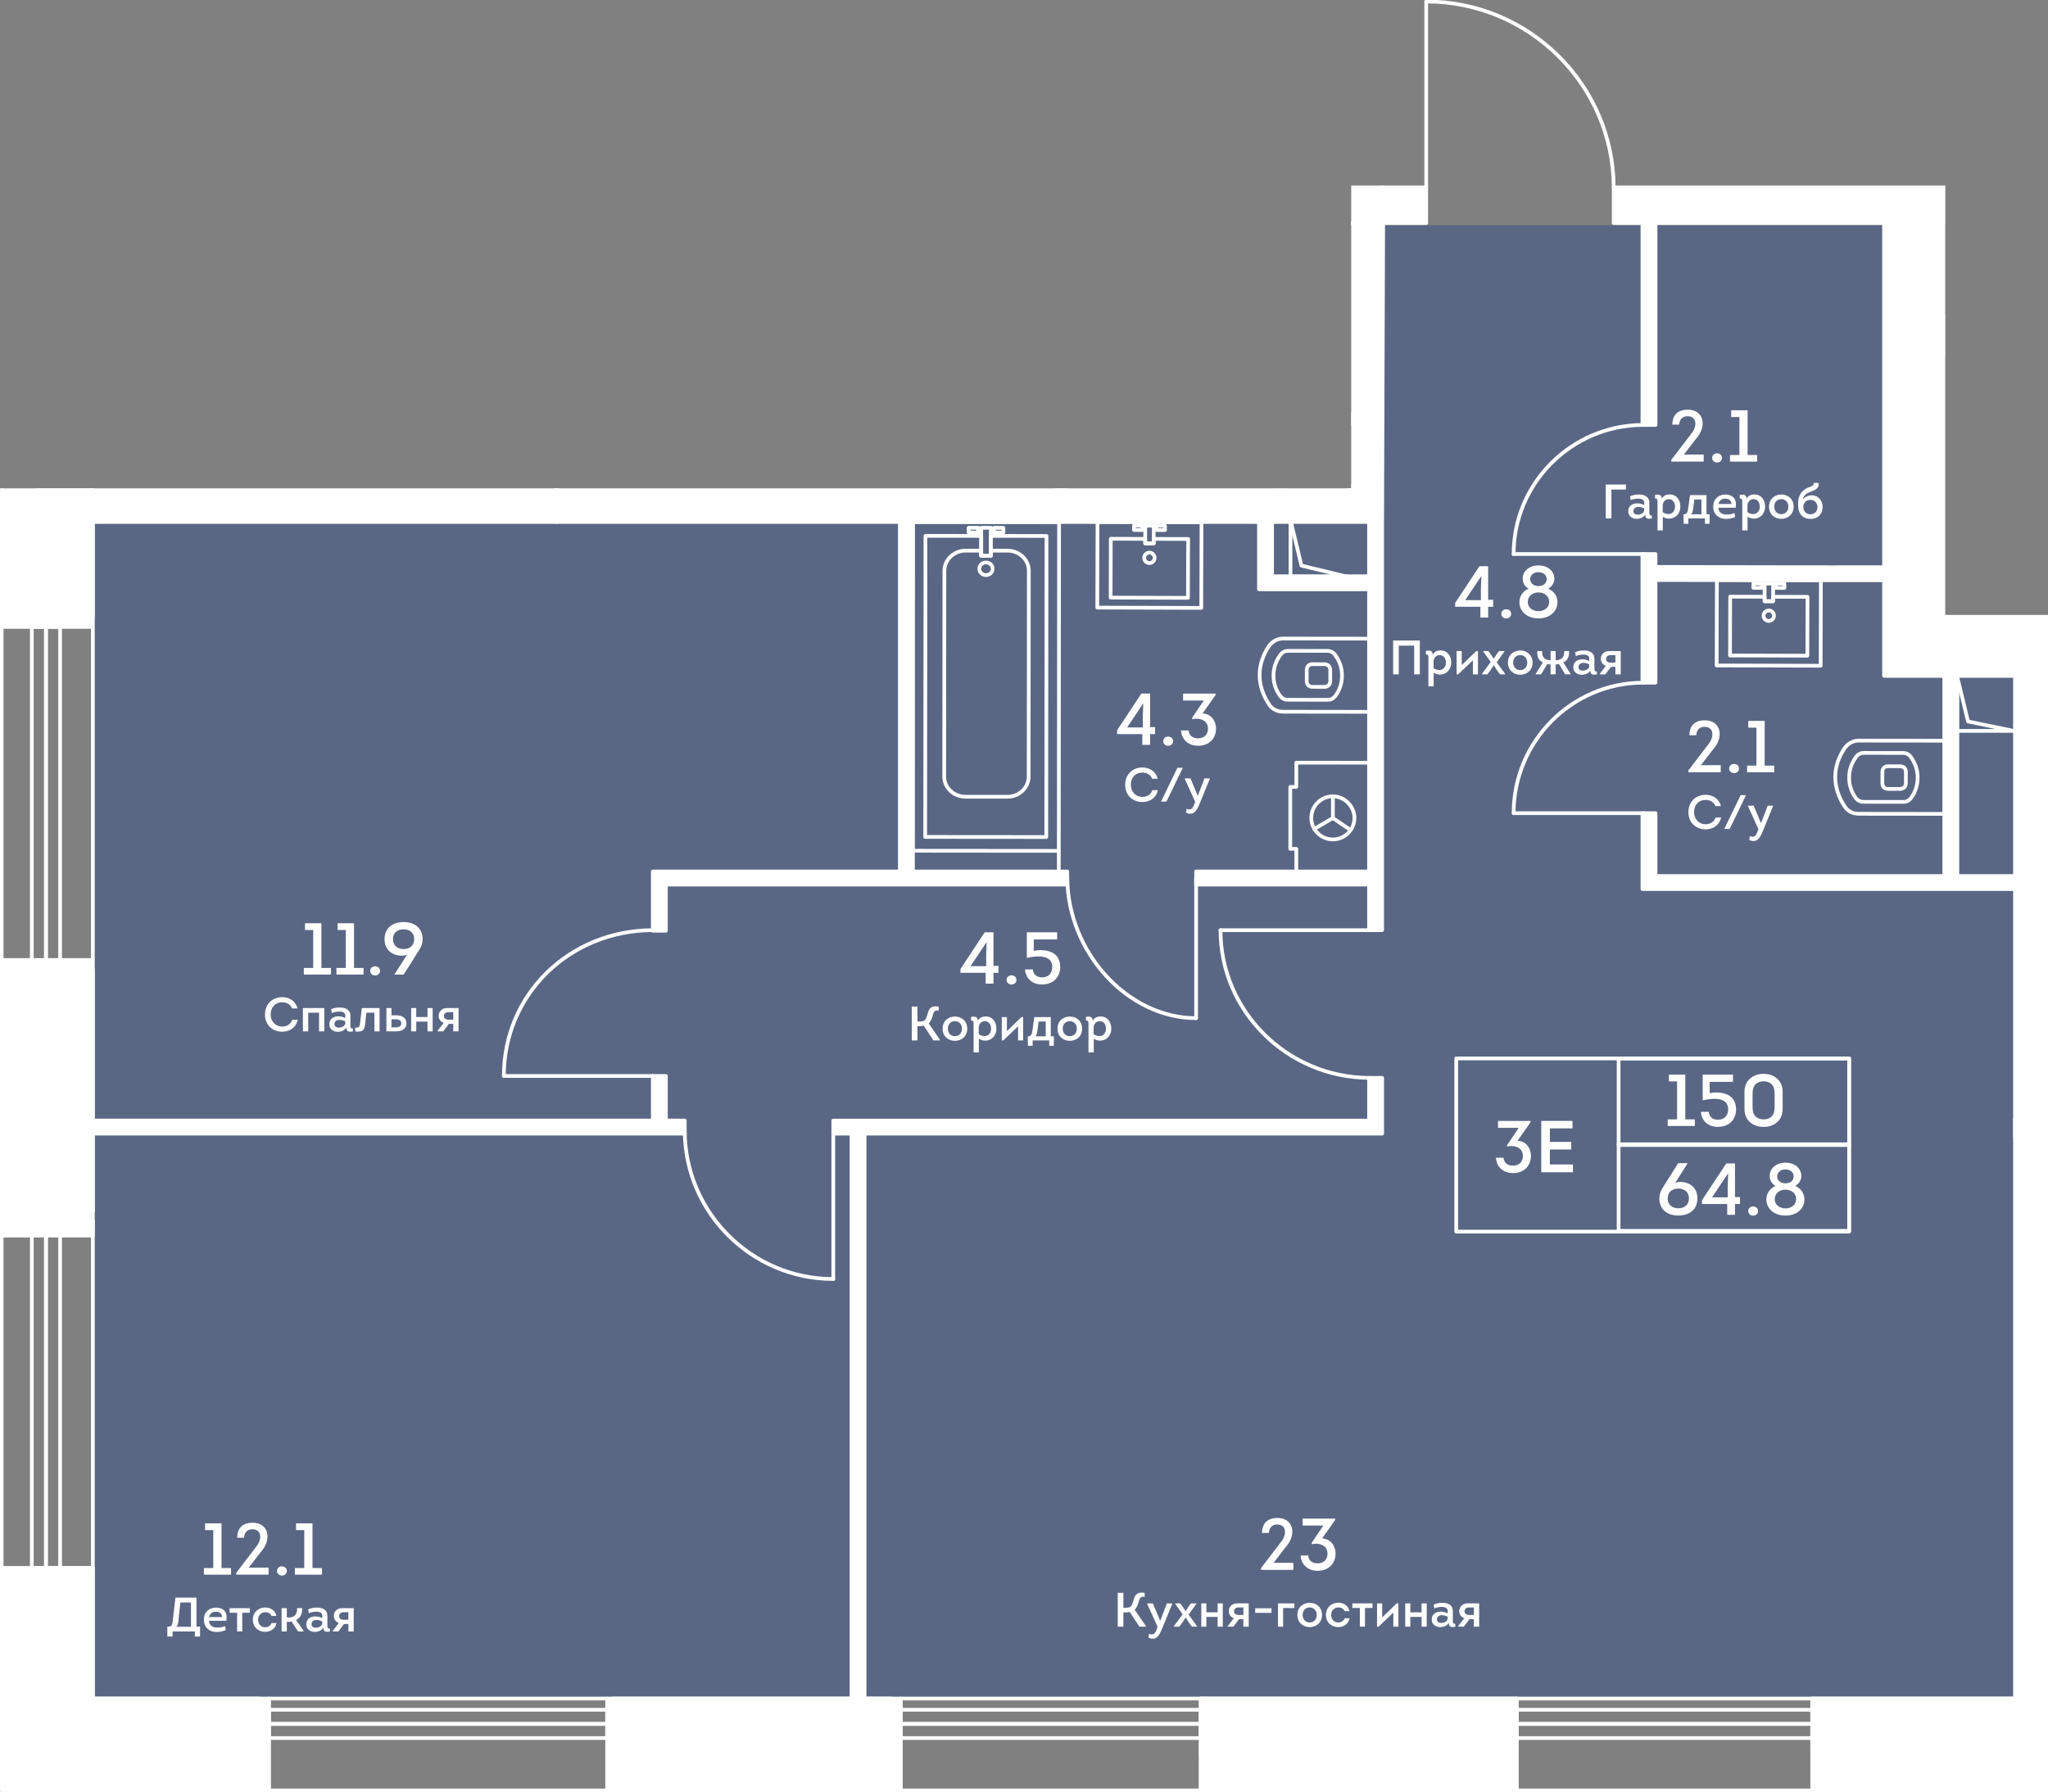 <?xml version="1.0" encoding="UTF-8"?><svg xmlns="http://www.w3.org/2000/svg" xmlns:xlink="http://www.w3.org/1999/xlink" viewBox="0 0 571.26 500"><rect x="0" y="0" width="571.26" height="500" fill="#808080" stroke="none"/><defs><clipPath id="clippath"><polygon points="542.539 171.561 542.539 51.768 450.634 51.768 450.634 0 397.305 0 397.305 51.768 376.904 51.768 376.904 136.244 0 136.244 0 173.028 0 173.028 0 275.592 0 275.592 0 345.092 0 345.092 0 439.27 0 439.27 0 500 51.832 500 84.204 500 84.204 500 177.306 500 177.306 500 257.142 500 257.142 500 340.274 500 340.274 500 427.283 500 427.283 500 510.415 500 510.415 500 530.323 500 571.26 500 571.26 171.561 542.539 171.561" fill="none"/></clipPath><clipPath id="clippath-1"><rect x="0" y="-1743.487" width="1248.581" height="2283.149" fill="none"/></clipPath><clipPath id="clippath-2"><rect x="0" y="-1743.487" width="1248.581" height="2283.149" fill="none"/></clipPath><clipPath id="clippath-3"><rect x="0" y="-1743.487" width="1248.581" height="2283.149" fill="none"/></clipPath><clipPath id="clippath-5"><rect x="0" y="-1743.487" width="1248.581" height="2283.149" fill="none"/></clipPath><clipPath id="clippath-6"><rect x="0" y="-1743.487" width="1248.581" height="2283.149" fill="none"/></clipPath><clipPath id="clippath-7"><rect x="0" y="-1743.487" width="1248.581" height="2283.149" fill="none"/></clipPath><clipPath id="clippath-8"><rect x="0" y="-1743.487" width="1248.581" height="2283.149" fill="none"/></clipPath><clipPath id="clippath-9"><rect x="0" y="-1743.487" width="1248.581" height="2283.149" fill="none"/></clipPath><clipPath id="clippath-10"><rect x="0" y="-1743.487" width="1248.581" height="2283.149" fill="none"/></clipPath></defs><g id="Layer_1"><polygon points="532.405 181.721 533 62.84 381 62.84 380.405 143.448 26.097 143.448 26.097 143.448 26.097 143.448 26.097 176.738 26.097 176.738 26.097 261.535 26.097 261.535 26.097 344.127 26.097 344.127 26.097 427.236 26.097 427.236 26.097 474.067 26.097 474.067 26.097 474.067 78.484 474.067 78.484 474.067 82.515 474.067 82.515 474.067 167.265 474.067 167.265 474.067 173.734 474.067 173.734 474.067 241.058 474.067 241.058 474.067 252.964 474.067 252.964 474.067 328.245 474.067 328.245 474.067 343.245 474.067 343.245 474.067 417.402 474.067 417.402 474.067 420.495 474.067 420.495 474.067 496.152 474.067 496.152 474.067 505.245 474.067 505.245 474.067 513.806 474.067 562.14 474.067 562.14 181.721 532.405 181.721" fill="#425788" opacity=".6"/></g><g id="_44"><g clip-path="url(#clippath)"><g clip-path="url(#clippath-1)"><g clip-path="url(#clippath-2)"><path d="m397.821,52.675c-.285,0-.519-.23-.519-.519V.43c0-.285.234-.519.519-.519s.519.234.519.519v51.726c0,.289-.234.519-.519.519" fill="#fff"/><path d="m450.123,52.675c-.285,0-.515-.227-.519-.515-.197-28.25-23.395-51.214-51.726-51.214h-.058c-.285,0-.515-.23-.515-.515,0-.307.274-.526.574-.519,28.897,0,52.559,23.424,52.763,52.241,0,.289-.23.522-.515.522h-.004Z" fill="#fff"/><path d="m333.638,284.582c-.285,0-.519-.23-.519-.519v-39.089c0-.285.234-.515.519-.515s.519.23.519.515v39.089c0,.289-.234.519-.519.519" fill="#fff"/><path d="m333.606,284.582c-19.256,0-36.273-18.496-36.419-39.605,0-.285.23-.519.515-.519h.004c.281,0,.515.227.515.511.146,20.557,16.677,38.578,35.385,38.578h.033c.285,0,.515.23.515.515,0,.296-.252.479-.548.519" fill="#fff"/><path d="m458.593,155.096h-36.386c-.285,0-.519-.23-.519-.519,0-.285.234-.515.519-.515h36.386c.285,0,.519.23.519.515,0,.289-.234.519-.519.519" fill="#fff"/><path d="m422.207,155.096c-.285,0-.519-.23-.519-.519-.022-20.009,16.326-36.401,36.441-36.539h.004c.285,0,.515.23.519.515,0,.285-.23.522-.515.522-19.548.132-35.432,16.059-35.411,35.502,0,.289-.23.519-.519.519" fill="#fff"/><path d="m458.593,227.394h-36.386c-.285,0-.519-.23-.519-.519,0-.285.234-.515.519-.515h36.386c.285,0,.519.23.519.515,0,.289-.234.519-.519.519" fill="#fff"/><path d="m422.207,227.394c-.285,0-.519-.23-.519-.519-.022-20.221,16.319-36.788,36.434-36.927h.004c.281,0,.515.227.515.515.004.285-.227.519-.511.519-19.545.135-35.429,16.242-35.403,35.893,0,.289-.23.519-.519.519" fill="#fff"/><path d="m181.971,300.715h-41.428c-.285,0-.515-.23-.515-.519,0-.285.23-.515.515-.515h41.428c.285,0,.519.23.519.515,0,.289-.234.519-.519.519" fill="#fff"/><path d="m140.544,300.715c-.285,0-.519-.23-.519-.519-.026-22.939,18.368-41.037,41.877-41.197h.004c.281,0,.515.23.515.515.004.285-.227.519-.511.519-22.931.157-40.872,17.798-40.847,40.163,0,.289-.23.519-.519.519" fill="#fff"/><path d="m232.433,357.354c-.285,0-.519-.23-.519-.519v-41.208c0-.285.234-.515.519-.515s.519.23.519.515v41.208c0,.289-.234.519-.519.519" fill="#fff"/><path d="m232.386,357.354c-22.946,0-41.738-18.675-41.899-41.654,0-.285.23-.522.515-.522h.004c.281,0,.515.23.515.515.157,22.409,18.489,40.627,40.865,40.627h.048c.285,0,.515.23.515.515,0,.3-.227.519-.563.519" fill="#fff"/><path d="m381.876,260.034h-41.428c-.285,0-.519-.23-.519-.519,0-.285.234-.515.519-.515h41.428c.285,0,.519.23.519.515,0,.289-.234.519-.519.519" fill="#fff"/><path d="m381.808,301.239h-.004c-23.114-.161-41.899-18.876-41.873-41.723,0-.285.23-.519.515-.519.289,0,.519.234.519.519-.026,22.281,18.299,40.532,40.847,40.69.285,0,.515.234.515.519-.004.289-.234.515-.519.515" fill="#fff"/><path d="m302.966,27.407c-.285,0-.519-.23-.519-.519V-9.655c0-.285.234-.515.519-.515s.519.23.519.515V26.888c0,.289-.234.519-.519.519" fill="#fff"/><path d="m339.254,27.407c-.285,0-.515-.227-.519-.515-.135-19.873-16.081-36.028-35.553-36.028h-.04c-.285,0-.515-.23-.515-.519,0-.296.256-.479.555-.515,20.041,0,36.448,16.615,36.591,37.055,0,.289-.23.522-.515.522h-.004Z" fill="#fff"/></g><g clip-path="url(#clippath-3)"><path d="m504.134,183.456h-.004l-21.572-.062c-.135,0-.267-.051-.365-.153-.095-.095-.15-.227-.15-.362l.048-16.421c0-.139.059-.27.153-.365.099-.095.227-.15.365-.15h.004l9.597.029c.285,0,.519.23.515.515v.734l1.337.004v-.731c0-.139.055-.27.153-.365.099-.099.227-.15.365-.15l9.601.026c.285,0,.519.234.515.519l-.048,16.414c0,.285-.23.519-.515.519m-21.053-1.096l20.538.059.044-15.376-8.567-.026v.731c0,.139-.058.27-.153.369-.099.095-.227.15-.365.15h-.004l-2.371-.007c-.285,0-.519-.234-.515-.519v-.734l-8.563-.026-.044,15.38Z" fill="#fff"/><path d="m497.732,164.55h-.004l-2.371-.007c-.285,0-.515-.23-.515-.515l.004-1.209c0-.142.055-.274.153-.369.099-.095.227-.15.365-.15l2.371.007c.285,0,.519.23.515.519l-.004,1.209c0,.139-.055.27-.15.365-.099.099-.23.15-.365.15m-1.852-1.041l1.337.004v-.172l-1.337-.004v.172Z" fill="#fff"/><path d="m491.446,164.532h-.004l-2.371-.007c-.285,0-.515-.23-.515-.515l.004-1.213c0-.142.055-.274.15-.369.099-.095.23-.15.365-.15h.004l2.371.007c.285,0,.519.23.515.519l-.004,1.213c0,.139-.055.27-.15.365-.099.099-.23.15-.365.15m-1.852-1.041l1.337.004v-.175l-1.337-.004v.175Z" fill="#fff"/><path d="m493.375,173.755c-.53-.004-1.023-.212-1.395-.581-.369-.376-.577-.87-.574-1.399.004-.53.208-1.023.585-1.395.369-.365.862-.57,1.385-.57h.011c.522,0,1.019.208,1.392.577.373.376.577.873.574,1.403-.004,1.085-.888,1.965-1.976,1.965m.004-2.912c-.248,0-.482.099-.661.27-.175.179-.274.416-.274.665v.004c0,.248.095.482.27.661.179.175.413.278.661.278.519,0,.939-.42.943-.935,0-.252-.099-.489-.274-.669-.175-.175-.409-.274-.661-.274h-.004Zm-1.454.935h.011-.011Z" fill="#fff"/><path d="m507.842,186.261h-.004l-29.006-.08c-.135,0-.267-.051-.365-.153-.095-.095-.15-.227-.15-.362l.069-23.885c0-.285.234-.515.519-.515l29.01.08c.135,0,.27.055.365.153.095.099.15.23.15.365l-.073,23.877c0,.285-.23.519-.515.519m-28.488-1.114l27.973.077.066-22.84-27.973-.08-.066,22.843Z" fill="#fff"/><path d="m494.576,168.264h0l-2.375-.007c-.135,0-.267-.051-.365-.153-.095-.095-.15-.227-.15-.362l.018-4.936c0-.285.23-.519.515-.519h.004l2.371.007c.285,0,.515.234.515.519l-.015,4.936c0,.139-.055.27-.153.365-.095.099-.227.15-.365.15m-1.852-1.041l1.337.004.011-3.894-1.337-.004-.011,3.894Z" fill="#fff"/><path d="m331.367,167.316h-.004l-21.572-.066c-.285,0-.515-.23-.515-.515l.048-16.421c0-.139.058-.27.153-.365.099-.095.227-.15.365-.15h.004l9.597.029c.285,0,.519.23.515.515v.738l1.337.004v-.734c0-.139.055-.27.153-.365.099-.099.227-.15.365-.15l9.601.026c.285,0,.519.234.515.519l-.048,16.418c0,.139-.055.27-.15.369-.099.095-.23.15-.365.15m-21.053-1.1l20.538.062.044-15.38-8.567-.026v.734c0,.139-.058.27-.153.369-.099.095-.227.15-.365.15h-.004l-2.371-.007c-.285,0-.519-.234-.515-.519v-.738l-8.563-.026-.044,15.38Z" fill="#fff"/><path d="m324.964,148.41h-.004l-2.371-.007c-.285,0-.515-.23-.515-.515l.004-1.213c0-.142.055-.274.153-.369.099-.095.227-.15.365-.15l2.371.007c.285,0,.519.23.515.519l-.004,1.213c0,.139-.055.27-.15.365-.099.099-.23.15-.365.15m-1.852-1.041l1.337.004v-.175l-1.337-.004v.175Z" fill="#fff"/><path d="m318.678,148.389h-.004l-2.371-.007c-.285,0-.515-.23-.515-.515l.004-1.209c0-.142.055-.274.153-.369.099-.095.227-.15.365-.15l2.371.007c.285,0,.519.23.515.519l-.004,1.209c0,.139-.055.27-.15.365-.099.099-.23.15-.365.15m-1.852-1.041l1.337.004v-.172l-1.337-.004v.172Z" fill="#fff"/><path d="m320.615,157.611h-.011c-.526-.004-1.019-.212-1.392-.581-.369-.376-.577-.87-.574-1.399.004-.53.208-1.023.585-1.395.369-.365.862-.57,1.385-.57h.011c1.089.004,1.969.891,1.965,1.976-.004,1.089-.888,1.969-1.969,1.969m-.007-2.912c-.245,0-.479.099-.658.27-.175.179-.274.416-.274.665v.004c0,.248.095.482.27.661.179.175.413.278.661.278h.007c.515,0,.932-.42.935-.939,0-.515-.416-.935-.935-.939h-.007Zm-1.45.935h.011-.011Z" fill="#fff"/><path d="m335.075,170.121h-.004l-29.006-.084c-.135,0-.267-.051-.365-.153-.095-.095-.15-.227-.15-.362l.069-23.885c0-.285.234-.515.519-.515l29.01.08c.135,0,.27.055.365.153.095.099.15.23.15.365l-.073,23.881c0,.285-.23.519-.515.519m-28.488-1.118l27.973.077.066-22.84-27.973-.08-.066,22.843Z" fill="#fff"/><path d="m321.81,152.124h-.004l-2.371-.007c-.285,0-.515-.23-.515-.515l.015-4.939c0-.139.055-.27.153-.369.099-.095.227-.15.365-.15l2.371.007c.285,0,.519.234.515.519l-.015,4.939c0,.139-.055.27-.15.365-.099.099-.23.15-.365.15m-1.852-1.041l1.337.004.011-3.898-1.337-.004-.011,3.898Z" fill="#fff"/><path d="m530.246,220.628l-3.657-.004c-.57,0-1.085-.201-1.458-.577-.384-.38-.592-.917-.592-1.509l.004-3.193c.004-1.209.866-2.082,2.05-2.082l3.664.007c.095,0,.263.051.343.099.888.142,1.542.939,1.538,1.987l-.004,3.189c-.004,1.023-.621,1.801-1.585,2.006-.066.036-.168.077-.303.077m-3.653-6.331c-.614,0-1.012.413-1.012,1.048l-.004,3.193c0,.322.099.588.285.778.179.179.431.274.727.274l3.554.004c.022-.011.048-.022.077-.029.574-.106.877-.482.877-1.019l.004-3.189c0-.541-.3-.917-.807-1.005-.036-.007-.088-.026-.135-.048l-3.566-.007Zm5.023,4.249h.011-.011Z" fill="#fff"/><path d="m542.53,227.593h0l-24.042-.029c-1.717-.004-3.215-.723-4.161-1.973-1.871-2.674-2.875-5.637-2.923-8.589v-.296c.004-2.908,1.016-5.885,2.933-8.611.051-.073.121-.132.197-.172,1.008-1.165,2.411-1.808,3.967-1.808h.015l24.038.029c.139,0,.27.055.365.15.099.099.153.23.153.369l-.025,20.41c0,.289-.234.519-.519.519m-30.091-10.799c.004,2.813.946,5.641,2.725,8.187.738.975,1.933,1.545,3.266,1.549l23.585.029.022-19.38-23.523-.029h-.011c-1.301,0-2.462.559-3.277,1.567-.044.051-.091.091-.146.124-1.728,2.51-2.638,5.224-2.641,7.865v.088Z" fill="#fff"/><path d="m530.892,224.243l-11.109-.015c-1.063-.004-1.9-.424-2.565-1.282-1.293-1.783-1.944-3.792-1.94-5.984.004-2.17.639-4.154,1.896-5.896.011-.04.022-.08.033-.106.025-.055.062-.106.106-.153.029-.029.059-.048.088-.066.625-.796,1.454-1.198,2.502-1.198l10.905.015c1.034,0,1.856.395,2.51,1.209.029.015.059.036.08.058.044.048.077.099.102.153.015.026.026.069.037.11,1.249,1.75,1.881,3.73,1.878,5.9-.004,2.199-.658,4.208-1.947,5.966-.676.873-1.516,1.29-2.575,1.29m-12.753-12.772c-.018.04-.04.088-.077.135-1.158,1.578-1.746,3.379-1.75,5.356-.004,1.973.581,3.774,1.735,5.363.46.596.997.866,1.739.87l11.106.015c.738,0,1.279-.27,1.75-.877,1.147-1.567,1.735-3.368,1.739-5.345.004-1.98-.585-3.785-1.739-5.367-.022-.033-.044-.077-.062-.121-.011-.011-.018-.022-.026-.033-.464-.606-1.005-.877-1.746-.877l-10.905-.015c-.749,0-1.286.27-1.75.877-.004.007-.011.015-.015.018m-2.342,5.491h.011-.011Zm17.678-5.958c0,.004.004.007.007.011-.004-.004-.004-.007-.007-.011" fill="#fff"/><path d="m369.678,192.155l-3.66-.007c-1.187,0-2.046-.877-2.046-2.086l.004-3.189c0-.592.212-1.133.596-1.512.369-.369.884-.57,1.447-.57h.007l3.66.004c.077,0,.205.033.292.073.968.205,1.593.99,1.593,2.013l-.004,3.193c-.004,1.019-.625,1.797-1.589,2.009-.066.033-.168.073-.299.073m-3.657-6.331c-.296,0-.541.091-.72.27-.19.19-.289.457-.289.778l-.007,3.189c0,.639.398,1.052,1.012,1.052l3.555.007c.033-.015.073-.029.121-.04.533-.095.837-.475.837-1.008l.004-3.193c0-.537-.303-.917-.807-1.005-.036-.007-.091-.026-.139-.048l-3.562-.004h-.004Zm5.027,4.249h.011-.011Z" fill="#fff"/><path d="m381.962,199.12h0l-24.042-.033c-1.721,0-3.215-.72-4.165-1.976-1.87-2.674-2.875-5.637-2.919-8.589v-.292c.004-2.908,1.016-5.889,2.933-8.611.051-.073.12-.135.201-.172,1.005-1.169,2.404-1.808,3.96-1.808h.015l24.042.029c.139,0,.27.055.369.153.095.095.15.23.15.365l-.029,20.418c0,.139-.055.27-.15.365-.095.099-.23.15-.365.15m-30.091-10.784c.004,2.802.946,5.626,2.725,8.169.738.979,1.933,1.549,3.262,1.549l23.585.033.026-19.384-23.523-.029h-.011c-1.301,0-2.466.559-3.277,1.567-.044.051-.095.095-.15.124-1.724,2.51-2.634,5.224-2.638,7.865v.106Z" fill="#fff"/><path d="m370.325,195.766l-11.109-.015c-1.063,0-1.903-.42-2.564-1.282-1.293-1.772-1.944-3.781-1.944-5.98.004-2.174.643-4.154,1.896-5.896.011-.04.022-.084.036-.106.022-.059.058-.11.102-.153.029-.029.058-.051.084-.069.654-.807,1.476-1.198,2.506-1.198l10.905.015c1.034,0,1.856.391,2.506,1.206.026.015.051.033.066.051.055.044.095.102.124.168.015.026.026.069.036.113,1.246,1.735,1.881,3.723,1.878,5.893-.004,2.207-.658,4.212-1.947,5.969-.676.87-1.516,1.286-2.575,1.286m-14.58-7.277c-.004,1.976.581,3.777,1.735,5.359.46.599.997.87,1.735.87l11.109.015c.738,0,1.279-.27,1.746-.877,1.151-1.564,1.739-3.365,1.739-5.345.004-1.976-.581-3.785-1.735-5.367-.026-.029-.044-.073-.062-.121-.011-.011-.022-.022-.029-.033-.464-.606-1.005-.877-1.746-.877l-10.905-.015c-.745,0-1.286.27-1.75.877-.004.007-.007.011-.011.015-.015.044-.04.091-.077.139-1.158,1.578-1.746,3.383-1.75,5.359m16.52-5.297h0Z" fill="#fff"/><path d="m376.672,232.078c-.099,0-.201-.029-.292-.088l-4.884-3.328c-.237-.161-.299-.479-.139-.72.161-.23.486-.296.72-.135l4.888,3.324c.237.161.296.482.135.72-.099.15-.263.227-.427.227" fill="#fff"/><path d="m371.784,228.753h0c-.289,0-.519-.23-.519-.519l.015-6.064c0-.285.23-.515.515-.515h.004c.285,0,.519.23.515.515l-.011,6.064c0,.289-.234.519-.519.519" fill="#fff"/><path d="m366.578,231.803c-.175,0-.351-.091-.446-.256-.146-.248-.062-.566.183-.709l5.21-3.05c.241-.15.563-.058.705.186.146.248.062.563-.183.709l-5.206,3.047c-.084.051-.175.073-.263.073" fill="#fff"/><path d="m371.784,234.718h-.015c-1.739-.004-3.379-.691-4.614-1.925-1.231-1.238-1.911-2.879-1.907-4.621.007-3.595,2.941-6.517,6.536-6.517h.015c3.54.007,6.528,3.007,6.521,6.547-.004,1.739-.687,3.379-1.929,4.61-1.235,1.231-2.868,1.907-4.607,1.907m0-12.03c-3.029,0-5.491,2.459-5.498,5.484-.004,1.465.566,2.846,1.604,3.887,1.041,1.048,2.418,1.622,3.883,1.626h.011c3.029,0,5.491-2.459,5.498-5.484.007-2.93-2.557-5.505-5.487-5.513h-.011Z" fill="#fff"/><path d="m381.983,243.929h0l-20.403-.004c-.285,0-.515-.23-.515-.515v-6.064h-1.165c-.139,0-.27-.051-.365-.15-.099-.099-.153-.23-.153-.365l.004-17.287c0-.285.23-.515.515-.515h1.169v-6.24c0-.135.051-.267.15-.369.099-.095.23-.15.365-.15l20.403.004c.285,0,.519.234.519.519l-.004,30.621c0,.139-.055.267-.153.365-.095.099-.227.15-.365.15m-19.884-1.038l19.369.004.004-29.587-19.369-.004v6.24c0,.289-.23.519-.519.519h-1.165v16.25h1.162c.289,0,.519.234.519.519v6.061Z" fill="#fff"/><path d="m295.338,237.911h0l-40.766-.036c-.139,0-.27-.051-.365-.15-.099-.099-.153-.23-.153-.365l.08-91.721c0-.139.055-.27.153-.365.095-.099.227-.15.365-.15l40.763.033c.289,0,.519.234.519.519l-.08,91.718c0,.139-.051.274-.15.369s-.23.15-.365.15m-40.248-1.07l39.729.036.077-90.684-39.729-.036-.077,90.684Z" fill="#fff"/><path d="m275.021,160.969c-1.308,0-2.371-1.023-2.371-2.28.004-1.257,1.067-2.276,2.375-2.276.65,0,1.26.248,1.71.698.427.427.661.99.658,1.582,0,1.257-1.063,2.276-2.371,2.276m.004-3.522c-.738,0-1.337.555-1.341,1.242,0,.683.599,1.246,1.337,1.246s1.337-.559,1.337-1.242c0-.318-.124-.617-.354-.851-.256-.252-.603-.395-.979-.395" fill="#fff"/><path d="m279.885,149.063h-2.66c-.139,0-.27-.051-.365-.15-.099-.099-.153-.23-.153-.365l.004-1.293c0-.285.23-.519.515-.519l2.66.004c.289,0,.519.234.519.519v1.29c0,.285-.234.515-.519.515m-2.141-1.034h1.622v-.252l-1.622-.004v.256Z" fill="#fff"/><path d="m272.836,149.059h0l-2.66-.004c-.285,0-.515-.23-.515-.515v-1.293c0-.139.051-.267.15-.365s.23-.153.365-.153l2.66.004c.139,0,.27.055.369.153.095.099.15.23.15.365v1.293c0,.285-.234.515-.519.515m-2.141-1.038l1.622.004v-.256l-1.622-.004v.256Z" fill="#fff"/><path d="m281.012,222.811h-.007l-11.72-.007c-1.717,0-3.324-.639-4.541-1.794-1.216-1.162-1.889-2.707-1.889-4.351l.051-57.418c.004-3.383,2.89-6.134,6.437-6.134l4.355.007c.285,0,.515.234.515.519v.921l1.626.004v-.924c0-.139.051-.267.15-.369.095-.095.23-.15.365-.15l4.709.004c3.547.004,6.43,2.762,6.43,6.145l-.051,57.418c0,1.644-.676,3.189-1.896,4.344-1.213,1.154-2.824,1.786-4.534,1.786m-11.668-68.666c-2.977,0-5.399,2.287-5.403,5.096l-.048,57.418c-.004,1.359.555,2.638,1.567,3.598,1.019.972,2.378,1.505,3.825,1.509l11.72.007h.007c1.443,0,2.802-.53,3.821-1.498,1.012-.961,1.571-2.239,1.575-3.595l.048-57.418c.004-2.813-2.418-5.104-5.392-5.107l-4.19-.004v.924c0,.139-.055.267-.153.365-.095.099-.227.15-.365.15l-2.659-.004c-.285,0-.515-.23-.515-.515v-.921l-3.836-.007Zm-5.969,62.514h.011-.011Z" fill="#fff"/><path d="m291.845,234.047h0l-33.774-.029c-.139,0-.27-.051-.365-.15-.099-.099-.153-.23-.153-.365l.073-84.002c0-.285.23-.515.515-.515l15.559.011c.139,0,.27.051.365.15.099.099.153.23.153.365l-.004,5.042,1.622.004.004-5.042c0-.139.055-.267.153-.365.095-.099.227-.15.365-.15l15.559.015c.285,0,.515.23.515.515l-.069,83.998c0,.289-.234.519-.519.519m-33.255-1.063l32.736.029.069-82.965-14.521-.015-.004,5.041c0,.139-.051.27-.15.365-.095.099-.23.15-.365.15l-2.66-.004c-.289,0-.519-.23-.519-.515l.004-5.042-14.521-.011-.069,82.965Z" fill="#fff"/><path d="m276.355,155.591h0l-2.66-.004c-.289,0-.519-.23-.519-.515l.007-7.822c0-.139.055-.27.153-.369.095-.095.227-.15.365-.15l2.66.004c.289,0,.515.234.515.519l-.004,7.822c0,.139-.055.27-.153.365-.095.099-.227.15-.365.15m-2.141-1.038l1.622.004.007-6.784-1.626-.004-.004,6.784Z" fill="#fff"/><path d="m295.337,243.665c-.285,0-.519-.23-.519-.519v-5.754c0-.285.234-.515.519-.515s.519.23.519.515v5.754c0,.289-.234.519-.519.519" fill="#fff"/></g><g clip-path="url(#clippath-5)"><path d="m25.905,102.653H.457c-.285,0-.515-.234-.515-.519V9.197c0-.285.23-.519.515-.519h25.448c.289,0,.519.234.519.519v92.938c0,.285-.23.519-.519.519m-24.93-1.034h24.414V9.716H.975v91.904Z" fill="#fff"/><path d="m25.905,268.36H.457c-.285,0-.515-.23-.515-.515v-92.938c0-.285.23-.515.515-.515h25.448c.289,0,.519.23.519.515v92.938c0,.285-.23.515-.519.515m-24.93-1.034h24.414v-91.9H.975v91.9Z" fill="#fff"/><path d="m25.905,438.008H.457c-.285,0-.515-.234-.515-.519v-96.872c0-.289.23-.519.515-.519h25.448c.289,0,.519.23.519.519v96.872c0,.285-.23.519-.519.519m-24.93-1.038h24.414v-95.838H.975v95.838Z" fill="#fff"/><path d="m12.816,438.008h-3.946c-.285,0-.515-.234-.515-.519v-96.872c0-.289.23-.519.515-.519h3.946c.289,0,.519.23.519.519v96.872c0,.285-.23.519-.519.519m-3.427-1.038h2.912v-95.838h-2.912v95.838Z" fill="#fff"/><path d="m16.761,438.008h-3.946c-.285,0-.515-.234-.515-.519v-96.872c0-.289.23-.519.515-.519h3.946c.289,0,.519.23.519.519v96.872c0,.285-.23.519-.519.519m-3.427-1.038h2.912v-95.838h-2.912v95.838Z" fill="#fff"/><path d="m12.816,272.294h-3.946c-.285,0-.515-.23-.515-.515v-96.872c0-.285.23-.515.515-.515h3.946c.289,0,.519.23.519.515v96.872c0,.285-.23.515-.519.515m-3.427-1.034h2.912v-95.835h-2.912v95.835Z" fill="#fff"/><path d="m16.761,272.294h-3.946c-.285,0-.515-.23-.515-.515v-96.872c0-.285.23-.515.515-.515h3.946c.289,0,.519.23.519.515v96.872c0,.285-.23.515-.519.515m-3.427-1.034h2.912v-95.835h-2.912v95.835Z" fill="#fff"/><path d="m12.816,106.584h-3.946c-.285,0-.515-.234-.515-.519V9.197c0-.285.23-.519.515-.519h3.946c.289,0,.519.234.519.519v96.869c0,.285-.23.519-.519.519m-3.427-1.034h2.912V9.716h-2.912v95.835Z" fill="#fff"/><path d="m16.761,106.584h-3.946c-.285,0-.515-.234-.515-.519V9.197c0-.285.23-.519.515-.519h3.946c.289,0,.519.234.519.519v96.869c0,.285-.23.519-.519.519m-3.427-1.034h2.912V9.716h-2.912v95.835Z" fill="#fff"/><path d="m169.363,500.039h-94.359c-.285,0-.515-.23-.515-.515v-25.638c0-.285.23-.519.515-.519h94.359c.289,0,.519.234.519.519v25.638c0,.285-.23.515-.519.515m-93.84-1.034h93.325v-24.601h-93.325v24.601Z" fill="#fff"/><path d="m169.363,485.434h-94.359c-.285,0-.515-.23-.515-.515v-3.949c0-.285.23-.515.515-.515h94.359c.289,0,.519.23.519.515v3.949c0,.285-.23.515-.519.515m-93.84-1.034h93.325v-2.912h-93.325v2.912Z" fill="#fff"/><path d="m169.363,481.488h-94.359c-.285,0-.515-.23-.515-.519v-3.946c0-.285.23-.515.515-.515h94.359c.289,0,.519.23.519.515v3.946c0,.289-.23.519-.519.519m-93.84-1.034h93.325v-2.912h-93.325v2.912Z" fill="#fff"/><path d="m334.967,500.039h-83.732c-.285,0-.515-.23-.515-.515v-25.638c0-.285.23-.519.515-.519h83.732c.285,0,.519.234.519.519v25.638c0,.285-.234.515-.519.515m-83.213-1.034h82.698v-24.601h-82.698v24.601Z" fill="#fff"/><path d="m334.967,485.434h-83.732c-.285,0-.515-.23-.515-.515v-3.949c0-.285.23-.515.515-.515h83.732c.285,0,.519.23.519.515v3.949c0,.285-.234.515-.519.515m-83.213-1.034h82.698v-2.912h-82.698v2.912Z" fill="#fff"/><path d="m334.967,481.488h-83.732c-.285,0-.515-.23-.515-.519v-3.946c0-.285.23-.515.515-.515h83.732c.285,0,.519.23.519.515v3.946c0,.289-.234.519-.519.519m-83.213-1.034h82.698v-2.912h-82.698v2.912Z" fill="#fff"/><path d="m505.499,500.039h-82.482c-.289,0-.519-.23-.519-.515v-25.638c0-.285.23-.519.519-.519h82.482c.285,0,.519.234.519.519v25.638c0,.285-.234.515-.519.515m-81.967-1.034h81.448v-24.601h-81.448v24.601Z" fill="#fff"/><path d="m505.499,485.434h-82.482c-.289,0-.519-.23-.519-.515v-3.949c0-.285.23-.515.519-.515h82.482c.285,0,.519.23.519.515v3.949c0,.285-.234.515-.519.515m-81.967-1.034h81.448v-2.912h-81.448v2.912Z" fill="#fff"/><path d="m505.499,481.488h-82.482c-.289,0-.519-.23-.519-.519v-3.946c0-.285.23-.515.519-.515h82.482c.285,0,.519.23.519.515v3.946c0,.289-.234.519-.519.519m-81.967-1.034h81.448v-2.912h-81.448v2.912Z" fill="#fff"/><path d="m561.66,204.432h-15.782c-.285,0-.515-.23-.515-.515v-15.347c0-.263.197-.479.457-.511.252-.033.5.139.563.391l2.992,12.399,12.392,2.561c.259.055.438.296.409.559-.025.267-.248.464-.515.464m-15.263-1.034h10.203l-7.76-1.604c-.194-.04-.351-.19-.395-.387l-2.049-8.483v10.474Z" fill="#fff"/><path d="m375.737,161.396h-15.782c-.285,0-.515-.23-.515-.515v-15.786c0-.263.197-.482.457-.511.252-.04.5.135.563.391l2.996,12.41,12.403,2.992c.256.062.427.303.395.563-.029.259-.252.457-.515.457m-15.263-1.034h10.912l-8.483-2.049c-.19-.044-.336-.19-.38-.38l-2.049-8.483v10.912Z" fill="#fff"/><path d="m374.798,135.531h-15.782c-.285,0-.515-.23-.515-.515v-15.786c0-.263.197-.482.457-.511.256-.048.5.139.563.391l2.996,12.41,12.403,2.992c.256.062.427.303.395.563-.029.259-.252.457-.515.457m-15.263-1.034h10.912l-8.483-2.049c-.19-.044-.336-.19-.38-.38l-2.049-8.483v10.912Z" fill="#fff"/><path d="m625.617,133.775h-77.594c-.285,0-.515-.23-.515-.515v-31.125c0-.285.23-.515.515-.515h77.594c.285,0,.519.23.519.515v31.125c0,.285-.234.515-.519.515m-77.076-1.034h76.56v-30.088h-76.56v30.088Z" fill="#fff"/><path d="m548.022,133.778h-.029c-.274-.018-.486-.245-.486-.519v-31.125c0-.285.23-.515.515-.515h77.594c.281,0,.511.223.519.504.007.281-.212.515-.493.53l-73.653,3.485-3.452,27.187c-.033.259-.256.453-.515.453m.519-31.125v22.42l2.477-19.494c.033-.252.237-.442.489-.453l52.219-2.473h-55.185Z" fill="#fff"/><path d="m625.617,168.411h-77.594c-.285,0-.515-.234-.515-.519v-30.687c0-.285.23-.519.515-.519h77.594c.285,0,.519.234.519.519v30.687c0,.285-.234.519-.519.519m-77.076-1.034h76.56v-29.653h-76.56v29.653Z" fill="#fff"/><path d="m548.022,168.409h-.029c-.274-.015-.486-.241-.486-.515v-30.691c0-.285.23-.515.515-.515h77.594c.281,0,.511.223.519.504.004.285-.215.519-.497.53l-73.649,3.05-3.452,27.183c-.033.263-.256.453-.515.453m.519-30.687v21.985l2.477-19.497c.033-.256.237-.442.489-.453l49.092-2.035h-52.058Z" fill="#fff"/><path d="m397.305,520.828c-.077,0-.157-.018-.234-.059l-40.302-20.418c-.256-.132-.354-.442-.227-.698.128-.248.442-.354.694-.223l40.302,20.418c.256.132.358.442.227.698-.088.179-.27.281-.46.281" fill="#fff"/><path d="m357.006,520.832c-.19,0-.373-.102-.46-.281-.132-.256-.029-.566.227-.698l40.299-20.425c.259-.135.566-.029.694.223.128.256.029.566-.227.698l-40.299,20.425c-.077.04-.157.059-.234.059" fill="#fff"/></g><rect x="155.228" y="135.117" width="230.306" height="10.521" fill="#fff"/><rect x="525.532" y="60.319" width="14.361" height="128.253" fill="#fff"/><rect x="525.533" y="180.796" width="138.424" height="7.778" fill="#fff"/><polygon points="297.873 137.583 294.22 137.583 294.22 26.891 302.966 26.891 302.966 30.544 297.873 30.544 297.873 137.583" fill="#fff"/><rect x="339.256" y="26.889" width="39.305" height="3.653" fill="#fff"/><rect x="251.001" y="142.718" width="3.653" height="102.984" fill="#fff"/><rect x="21.437" y="312.629" width="169.571" height="3.653" fill="#fff"/><polygon points="385.534 316.284 232.431 316.284 232.431 312.631 381.881 312.631 381.881 300.721 385.534 300.721 385.534 316.284" fill="#fff"/><rect x="381.882" y="137.191" width="3.653" height="122.324" fill="#fff"/><rect x="182.091" y="300.197" width="3.653" height="13.309" fill="#fff"/><polygon points="185.742 259.677 182.089 259.677 182.089 243.149 297.705 243.149 297.705 246.803 185.742 246.803 185.742 259.677" fill="#fff"/><rect x="333.637" y="243.145" width="49.742" height="3.657" fill="#fff"/><rect x="237.51" y="314.463" width="3.653" height="162.341" fill="#fff"/><rect x="458.131" y="56.378" width="3.653" height="62.181" fill="#fff"/><rect x="458.131" y="154.58" width="3.653" height="35.886" fill="#fff"/><polygon points="564.998 248.054 458.134 248.054 458.134 226.876 461.788 226.876 461.788 244.4 564.998 244.4 564.998 248.054" fill="#fff"/><g clip-path="url(#clippath-6)"><path d="m512.633,161.907c-11.124,0-27.765-.026-52.679-.091l.011-3.653c20.045.055,72.531.164,74.588.015l.113,1.549.661,1.995c-.248.084-.563.186-22.694.186" fill="#fff"/><rect x="542.327" y="179.809" width="3.653" height="65.805" fill="#fff"/><polygon points="591.552 208.407 570.312 208.407 570.312 204.754 587.899 204.754 587.899 177.154 591.552 177.154 591.552 208.407" fill="#fff"/><polygon points="359.062 136.313 355.409 136.313 355.409 115.07 377.387 115.07 377.387 118.723 359.062 118.723 359.062 136.313" fill="#fff"/><polygon points="383.226 164.422 351.176 164.422 351.176 142.152 354.829 142.152 354.829 160.769 383.226 160.769 383.226 164.422" fill="#fff"/><rect x="562.051" y="248.015" width="10.083" height="68.958" fill="#fff"/><polygon points="375.738 139.11 375.738 62.243 385.82 62.243 385.535 139.11 375.738 139.11" fill="#fff"/><rect x="542.762" y="52.159" width="110.473" height="10.083" fill="#fff"/><rect x="542.762" y="88.106" width="110.473" height="10.521" fill="#fff"/><path d="m572.136,317.489h-10.086c-.285,0-.515-.23-.515-.515v-68.403h-103.401c-.289,0-.519-.234-.519-.519v-21.178c0-.285.23-.515.519-.515h3.653c.285,0,.515.23.515.515v17.009h79.508v-54.795h-16.279c-.285,0-.519-.234-.519-.519v-26.161c-9.407.018-27.589.018-62.711-.073v28.13c0,.285-.23.515-.515.515h-3.653c-.289,0-.519-.23-.519-.515v-35.889c0-.285.23-.515.519-.515h3.653c.285,0,.515.23.515.515v3.069c16.297.048,47.042.124,62.711.08V60.321c0-.285.234-.519.519-.519h14.361c.285,0,.519.234.519.519v119.957h1.399v-.468c0-.285.23-.519.515-.519h3.653c.289,0,.519.234.519.519v.468h40.883v-3.123c0-.285.23-.515.519-.515h3.653c.285,0,.515.23.515.515v3.123h63.792V60.321c0-.285.23-.519.515-.519h14.361c.285,0,.519.234.519.519v128.25c0,.285-.234.519-.519.519h-78.668v19.318c0,.285-.23.515-.515.515h-21.24c-.285,0-.519-.23-.519-.515v-3.653c0-.285.234-.519.519-.519h17.068v-15.146h-40.883v54.795h18.5c.285,0,.519.23.519.515v3.098h6.62c.285,0,.515.23.515.519v68.958c0,.285-.23.515-.515.515m-9.568-1.034h9.049v-67.924h-6.62c-.285,0-.519-.23-.519-.515v-3.098h-18.5c-.285,0-.515-.234-.515-.519v-55.828c0-.285.23-.515.515-.515h41.921c.285,0,.515.23.515.515v16.184c0,.285-.23.515-.515.515h-17.072v2.619h20.206v-19.318c0-.285.23-.515.519-.515h78.668V60.836h-13.327v119.957c0,.285-.234.519-.519.519h-64.823c-.289,0-.519-.234-.519-.519v-3.12h-2.619v3.12c0,.285-.23.519-.515.519h-41.921c-.285,0-.515-.234-.515-.519v-.468h-2.619v.468c0,.285-.23.519-.519.519h-2.433c-.285,0-.519-.234-.519-.519V60.836h-13.327v97.406c0,.285-.23.519-.515.519-15.669.04-47.415-.033-63.749-.08-.285,0-.515-.23-.515-.515v-3.069h-2.619v34.852h2.619v-28.13c0-.139.055-.27.153-.369.095-.095.227-.15.365-.15,36.119.099,54.447.102,63.741.073h.004c.135,0,.267.051.365.15.099.095.15.227.15.365v26.168h16.279c.289,0,.519.23.519.515v55.828c0,.285-.23.519-.519.519h-80.539c-.289,0-.519-.234-.519-.519v-17.006h-2.619v20.144h103.4c.289,0,.519.23.519.515v68.403Z" fill="#fff"/><path d="m378.557,31.061h-39.305c-.285,0-.515-.234-.515-.519v-3.653c0-.285.23-.519.515-.519h39.305c.285,0,.519.234.519.519v3.653c0,.285-.234.519-.519.519m-38.786-1.038h38.271v-2.619h-38.271v2.619Z" fill="#fff"/><path d="m241.161,477.321h-3.653c-.285,0-.515-.23-.515-.515v-160.004h-4.559c-.285,0-.519-.234-.519-.519v-3.653c0-.285.234-.515.519-.515h148.931v-11.394c0-.285.23-.515.515-.515h3.653c.289,0,.519.23.519.515v15.563c0,.285-.23.519-.519.519h-143.853v160.004c0,.285-.23.515-.519.515m-3.134-1.034h2.619v-160.004c0-.285.23-.515.515-.515h143.856v-14.529h-2.619v11.391c0,.285-.23.519-.519.519h-148.931v2.619h4.559c.289,0,.519.23.519.515v160.004Z" fill="#fff"/><path d="m191.006,316.8H21.435c-.285,0-.515-.23-.515-.515v-3.653c0-.289.23-.519.515-.519h160.135v-11.917c0-.285.234-.515.519-.515h3.653c.285,0,.519.23.519.515v11.917h4.745c.285,0,.519.23.519.519v3.653c0,.285-.234.515-.519.515m-169.053-1.034h168.534v-2.619h-4.745c-.285,0-.519-.23-.519-.515v-11.917h-2.616v11.917c0,.285-.234.515-.519.515H21.954v2.619Z" fill="#fff"/><path d="m461.785,119.075h-3.653c-.285,0-.515-.234-.515-.519v-62.178c0-.285.23-.519.515-.519h3.653c.289,0,.519.234.519.519v62.178c0,.285-.23.519-.519.519m-3.135-1.034h2.619v-61.144h-2.619v61.144Z" fill="#fff"/><path d="m185.74,260.195h-3.653c-.285,0-.515-.234-.515-.519v-16.527c0-.285.23-.519.515-.519h68.395v-96.474h-95.254c-.285,0-.515-.23-.515-.519v-10.518c0-.289.23-.519.515-.519h138.475V26.889c0-.285.23-.519.515-.519h8.746c.285,0,.519.234.519.519v3.653c0,.285-.234.519-.519.519h-4.574v103.539h56.501v-19.534c0-.285.234-.515.519-.515h19.811v-52.31c0-.285.23-.515.515-.515h10.083c.139,0,.27.051.369.153.095.095.153.227.15.365l-.289,83.392v113.878c0,.285-.23.519-.515.519h-3.653c-.285,0-.519-.234-.519-.519v-12.198h-47.726c-.285,0-.515-.23-.515-.515v-3.653c0-.285.23-.519.515-.519h47.726v-77.689h-30.186c-.289,0-.519-.234-.519-.519v-18.266h-95.488v96.474h42.534c.285,0,.519.234.519.519v3.653c0,.285-.234.515-.519.515h-111.445v12.359c0,.285-.234.519-.519.519m-3.135-1.034h2.619v-12.359c0-.285.23-.519.515-.519h111.449v-2.619h-42.534c-.285,0-.519-.23-.519-.515v-97.512c0-.285.234-.515.519-.515h96.522c.285,0,.515.23.515.515v18.266h30.19c.285,0,.515.234.515.519v78.727c0,.285-.23.515-.515.515h-47.726v2.619h47.726c.285,0,.515.234.515.519v12.198h2.619v-119.891l.285-76.349h-9.045v52.307c0,.285-.234.519-.519.519h-19.811v19.534c0,.285-.23.515-.515.515h-57.538c-.285,0-.515-.23-.515-.515V30.543c0-.285.23-.519.515-.519h4.577v-2.616h-7.712v107.711c0,.285-.234.515-.519.515h-138.471v9.487h95.254c.285,0,.515.23.515.515v97.512c0,.285-.23.515-.515.515h-68.395v15.497Zm199.275-97.873h-27.052c-.289,0-.519-.234-.519-.519v-15.132c0-.285.23-.515.519-.515h27.052c.285,0,.515.23.515.515v15.132c0,.285-.23.519-.515.519m-26.537-1.038h26.018v-14.094h-26.018v14.094Zm20.392-24.615h-16.673c-.285,0-.519-.23-.519-.515v-16.399c0-.285.234-.515.519-.515h16.673c.285,0,.519.23.519.515v16.399c0,.285-.234.515-.519.515m-16.158-1.034h15.639v-15.362h-15.639v15.362Z" fill="#fff"/><path d="m653.235,62.76h-110.473c-.285,0-.515-.234-.515-.519v-10.083c0-.289.23-.519.515-.519h110.473c.285,0,.519.23.519.519v10.083c0,.285-.234.519-.519.519m-109.954-1.034h109.439v-9.053h-109.439v9.053Z" fill="#fff"/><path d="m653.235,99.146h-110.473c-.285,0-.515-.234-.515-.519v-10.521c0-.285.23-.515.515-.515h110.473c.285,0,.519.23.519.515v10.521c0,.285-.234.519-.519.519m-109.954-1.034h109.439v-9.487h-109.439v9.487Z" fill="#fff"/></g><g clip-path="url(#clippath-7)"><rect x="10.561" y="-60.945" width="15.344" height="67.511" fill="#fff"/><path d="m25.905,7.085h-15.344c-.285,0-.515-.234-.515-.519V-60.945c0-.285.23-.519.515-.519h15.344c.289,0,.519.234.519.519V6.567c0,.285-.23.519-.519.519m-14.825-1.038h14.31V-60.43h-14.31V6.048Z" fill="#fff"/><polygon points="25.906 104.765 10.562 104.765 10.562 172.276 25.906 172.276 25.906 145.637 155.23 145.637 155.23 135.116 25.906 135.116 25.906 104.765" fill="#fff"/><path d="m25.908,172.794h-15.347c-.285,0-.515-.23-.515-.515v-67.515c0-.285.23-.515.515-.515h15.347c.285,0,.515.23.515.515v29.836h128.805c.289,0,.519.234.519.519v10.521c0,.285-.23.515-.519.515H26.423v26.124c0,.285-.23.515-.515.515m-14.828-1.034h14.31v-26.12c0-.289.23-.519.519-.519h128.805v-9.487H25.908c-.289,0-.519-.23-.519-.515v-29.836h-14.31v66.478Z" fill="#fff"/><rect x="10.561" y="270.475" width="15.344" height="67.511" fill="#fff"/><path d="m25.905,338.501h-15.344c-.285,0-.515-.23-.515-.515v-67.511c0-.285.23-.515.515-.515h15.344c.289,0,.519.23.519.515v67.511c0,.285-.23.515-.519.515m-14.825-1.034h14.31v-66.474h-14.31v66.474Z" fill="#fff"/><polygon points="25.906 437.488 10.562 437.488 10.562 489.667 72.375 489.667 72.375 473.885 25.906 473.885 25.906 437.488" fill="#fff"/><path d="m72.373,490.185H10.561c-.285,0-.515-.23-.515-.515v-52.182c0-.285.23-.515.515-.515h15.347c.285,0,.515.23.515.515v35.882h45.95c.285,0,.519.23.519.515v15.786c0,.285-.234.515-.519.515m-61.294-1.034h60.779v-14.748H25.908c-.289,0-.519-.234-.519-.519v-35.878h-14.31v51.145Z" fill="#fff"/><rect x="171.011" y="473.886" width="77.594" height="15.782" fill="#fff"/><path d="m248.605,490.187h-77.594c-.285,0-.515-.234-.515-.519v-15.782c0-.285.23-.519.515-.519h77.594c.289,0,.519.234.519.519v15.782c0,.285-.23.519-.519.519m-77.076-1.034h76.56v-14.748h-76.56v14.748Z" fill="#fff"/><rect x="334.963" y="473.886" width="88.05" height="15.782" fill="#fff"/><path d="m423.017,490.187h-88.05c-.285,0-.519-.234-.519-.519v-15.782c0-.285.234-.519.519-.519h88.05c.285,0,.515.234.515.519v15.782c0,.285-.23.519-.515.519m-87.531-1.034h87.012v-14.748h-87.012v14.748Z" fill="#fff"/><polygon points="385.82 -22.773 375.738 -22.773 375.738 62.241 397.821 62.241 397.821 52.158 385.82 52.158 385.82 -22.773" fill="#fff"/><path d="m397.82,62.759h-22.084c-.285,0-.515-.23-.515-.515V-22.773c0-.285.23-.515.515-.515h10.086c.285,0,.515.23.515.515V51.639h11.482c.285,0,.519.234.519.519v10.086c0,.285-.234.515-.519.515m-21.565-1.034h21.05v-9.053h-11.482c-.285,0-.519-.23-.519-.515V-22.255h-9.049V61.725Z" fill="#fff"/><polygon points="572.135 312.285 562.052 312.285 562.052 473.885 505.5 473.885 505.5 489.667 574.765 489.667 574.765 473.885 572.135 473.885 572.135 312.285" fill="#fff"/><path d="m574.763,490.185h-69.265c-.285,0-.515-.23-.515-.515v-15.786c0-.285.23-.515.515-.515h56.037v-161.085c0-.285.23-.519.515-.519h10.086c.285,0,.515.234.515.519v161.085h2.112c.285,0,.519.23.519.515v15.786c0,.285-.234.515-.519.515m-68.746-1.034h68.231v-14.748h-2.111c-.285,0-.519-.234-.519-.519v-161.081h-9.049v161.081c0,.285-.23.519-.519.519h-56.033v14.748Z" fill="#fff"/><polygon points="653.236 52.159 653.236 171.838 542.763 171.838 542.763 52.159 450.125 52.159 450.125 62.242 532.241 62.242 532.241 181.921 562.052 181.921 562.052 248.055 572.135 248.055 572.135 181.921 663.319 181.921 663.319 62.242 709.284 62.242 709.284 52.159 653.236 52.159" fill="#fff"/><path d="m572.136,248.57h-10.086c-.285,0-.515-.23-.515-.515v-65.615h-29.291c-.285,0-.519-.234-.519-.519V62.76h-81.602c-.285,0-.515-.234-.515-.519v-10.083c0-.289.23-.519.515-.519h92.642c.285,0,.515.23.515.519v119.164h109.439V52.159c0-.289.23-.519.515-.519h56.051c.285,0,.519.23.519.519v10.083c0,.285-.234.519-.519.519h-45.45v119.16c0,.285-.23.519-.515.519h-90.669v65.615c0,.285-.23.515-.515.515m-9.568-1.034h9.049v-65.615c0-.285.234-.519.519-.519h90.665V62.242c0-.285.23-.515.519-.515h45.45v-9.053h-55.017v119.164c0,.285-.234.519-.519.519h-110.469c-.289,0-.519-.234-.519-.519V52.674h-91.604v9.053h81.602c.285,0,.515.23.515.515v119.161h29.291c.289,0,.519.234.519.519v65.615Z" fill="#fff"/><rect x=".457" y="-63.575" width="25.448" height="72.326" fill="#fff"/><path d="m25.905,9.266H.457c-.285,0-.515-.23-.515-.515V-63.575c0-.285.23-.519.515-.519h25.448c.289,0,.519.234.519.519V8.751c0,.285-.23.515-.519.515M.975,8.232h24.414V-63.06H.975V8.232Z" fill="#fff"/><rect x=".457" y="102.358" width="25.448" height="72.326" fill="#fff"/><path d="m25.905,175.199H.457c-.285,0-.515-.23-.515-.515v-72.326c0-.285.23-.519.515-.519h25.448c.289,0,.519.234.519.519v72.326c0,.285-.23.515-.519.515m-24.93-1.034h24.414v-71.293H.975v71.293Z" fill="#fff"/><rect x=".457" y="268.067" width="25.448" height="76.674" fill="#fff"/><path d="m25.905,345.256H.457c-.285,0-.515-.23-.515-.519v-76.67c0-.285.23-.519.515-.519h25.448c.289,0,.519.234.519.519v76.67c0,.289-.23.519-.519.519m-24.93-1.034h24.414v-75.636H.975v75.636Z" fill="#fff"/><rect x="169.364" y="473.885" width="81.872" height="25.638" fill="#fff"/><path d="m251.235,500.039h-81.872c-.285,0-.515-.23-.515-.515v-25.638c0-.285.23-.519.515-.519h81.872c.285,0,.519.234.519.519v25.638c0,.285-.234.515-.519.515m-81.353-1.034h80.835v-24.601h-80.835v24.601Z" fill="#fff"/><rect x="505.5" y="473.885" width="71.895" height="25.638" fill="#fff"/><path d="m577.394,500.039h-71.895c-.285,0-.515-.23-.515-.515v-25.638c0-.285.23-.519.515-.519h71.895c.289,0,.519.234.519.519v25.638c0,.285-.23.515-.519.515m-71.376-1.034h70.861v-24.601h-70.861v24.601Z" fill="#fff"/><rect x="334.965" y="473.885" width="88.05" height="25.638" fill="#fff"/><path d="m423.017,500.039h-88.05c-.285,0-.519-.23-.519-.515v-25.638c0-.285.234-.519.519-.519h88.05c.285,0,.515.234.515.519v25.638c0,.285-.23.515-.515.515m-87.531-1.034h87.012v-24.601h-87.012v24.601Z" fill="#fff"/><rect x=".457" y="437.489" width="25.448" height="62.035" fill="#fff"/><path d="m25.905,500.039H.457c-.285,0-.515-.23-.515-.515v-62.035c0-.285.23-.519.515-.519h25.448c.289,0,.519.234.519.519v62.035c0,.285-.23.515-.519.515m-24.93-1.034h24.414v-60.998H.975v60.998Z" fill="#fff"/><rect x="20.644" y="473.886" width="54.364" height="25.638" fill="#fff"/><path d="m75.008,500.039H20.641c-.285,0-.515-.23-.515-.515v-25.638c0-.285.23-.519.515-.519h54.367c.285,0,.515.234.515.519v25.638c0,.285-.23.515-.515.515m-53.848-1.034h53.33v-24.601H21.159v24.601Z" fill="#fff"/><path d="m342.086,499.522l.004,24.345,36.251,14.054,34.242-13.239-.004-25.16h10.437v-22.84l-19.092.004v-.004l-68.958.007v22.833h7.12Zm14.73-.234l41.742-.004v19.983l-41.742.004v-19.983Z" fill="#fff"/><path d="m378.338,538.481l-.186-.077-36.58-14.182-.004-24.184h-7.12v-23.866l89.084-.007v23.874h-10.437l.004,24.995-.333.128-34.428,13.32Zm-35.732-14.967l35.732,13.853,33.723-13.038v-25.324h10.437v-21.802h-19.092l-67.921.004v21.799h7.117l.004,24.509Zm13.692-3.726v-21.017l42.776-.004v21.017l-42.776.004Zm1.034-19.983v18.949l40.708-.004v-18.949l-40.708.004Z" fill="#fff"/></g><g clip-path="url(#clippath-8)"><path d="m353.936,427.689h-1.922c.062-2.722,1.512-4.154,4.314-4.176,4.216,0,5.403,4.11,2.722,7.632-.756.862-1.677,2.148-3.807,4.888h5.527v1.965h-9.023v-.511l5.626-7.343c1.534-1.863,1.615-4.811-1.125-4.811-1.392,0-2.232.884-2.312,2.356" fill="#fff"/><path d="m364.889,433.968c.142,1.45,1.165,2.207,2.638,2.207,1.659,0,2.765-1.019,2.765-2.718,0-2.393-2.437-3.109-4.402-2.616v-.413l3.233-4.808h-5.768v-1.925h9.064v.373l-3.624,5.155c2.375.102,3.745,2.104,3.745,4.212,0,2.659-1.819,4.811-4.972,4.811-2.616,0-4.621-1.578-4.786-4.278h2.108Z" fill="#fff"/><path d="m277.112,274.428h-2.17v-3.007h-7.036v-1.063l6.773-10.251h2.433v9.37h1.392v1.944h-1.392v3.007Zm-1.944-11.537l-4.461,6.667h4.38v-3.171l.12-3.496h-.04Z" fill="#fff"/><path d="m280.781,273.405c0-.8.614-1.29,1.37-1.29s1.37.489,1.37,1.29c0,.756-.614,1.271-1.37,1.271s-1.37-.515-1.37-1.271" fill="#fff"/><path d="m288.364,265.281c.632-.142,1.268-.205,1.922-.205,3.01.062,5.443,1.271,5.443,4.767,0,2.579-1.761,4.83-5.093,4.83-2.579,0-4.504-1.538-4.727-4.194h2.188c.142,1.494,1.187,2.207,2.597,2.207,1.432,0,2.762-.837,2.824-2.78.04-2.232-1.534-2.945-3.376-3.047-1.29-.062-2.682.164-3.723.409v-7.16h8.45v2.006h-6.506v3.167Z" fill="#fff"/><path d="m415.103,172.299h-2.17v-3.007h-7.036v-1.063l6.773-10.251h2.433v9.37h1.392v1.944h-1.392v3.007Zm-1.944-11.537l-4.461,6.667h4.38v-3.171l.12-3.496h-.04Z" fill="#fff"/><path d="m418.772,171.275c0-.8.614-1.29,1.37-1.29s1.37.489,1.37,1.29c0,.756-.614,1.271-1.37,1.271s-1.37-.515-1.37-1.271" fill="#fff"/><path d="m434.434,167.983c0,2.557-2.068,4.541-5.297,4.541-3.211,0-5.319-1.984-5.319-4.501,0-1.739,1.001-3.069,2.535-3.785-.961-.574-1.615-1.494-1.615-2.722-.062-2.064,1.695-3.763,4.399-3.763,2.66,0,4.42,1.633,4.42,3.723,0,1.228-.698,2.166-1.681,2.762,1.534.716,2.535,2.024,2.557,3.745m-2.312-.062c0-1.615-1.348-2.638-3.007-2.638-1.637,0-2.966,1.063-2.966,2.678,0,1.556,1.352,2.557,2.988,2.557s2.985-1.023,2.985-2.598m-.694-6.342c0-1.206-1.045-1.944-2.291-1.944-1.312,0-2.312.756-2.312,1.965,0,1.165,1.041,1.922,2.291,1.922,1.312,0,2.312-.738,2.312-1.944" fill="#fff"/><path d="m320.803,207.821h-2.17v-3.007h-7.036v-1.063l6.773-10.251h2.433v9.37h1.392v1.944h-1.392v3.007Zm-1.944-11.537l-4.461,6.667h4.38v-3.171l.12-3.496h-.04Z" fill="#fff"/><path d="m324.471,206.798c0-.8.614-1.29,1.37-1.29s1.37.489,1.37,1.29c0,.756-.614,1.271-1.37,1.271s-1.37-.515-1.37-1.271" fill="#fff"/><path d="m331.542,203.791c.142,1.45,1.165,2.207,2.638,2.207,1.659,0,2.765-1.019,2.765-2.718,0-2.393-2.437-3.109-4.402-2.616v-.413l3.233-4.808h-5.768v-1.925h9.064v.373l-3.624,5.155c2.375.102,3.745,2.104,3.745,4.212,0,2.659-1.819,4.811-4.972,4.811-2.616,0-4.621-1.578-4.786-4.278h2.108Z" fill="#fff"/><path d="m473.14,205.139h-1.922c.062-2.722,1.512-4.154,4.314-4.176,4.216,0,5.403,4.11,2.722,7.632-.756.862-1.677,2.148-3.807,4.888h5.527v1.965h-9.023v-.511l5.626-7.343c1.534-1.863,1.615-4.811-1.125-4.811-1.392,0-2.232.884-2.312,2.356" fill="#fff"/><path d="m482.334,214.425c0-.8.614-1.29,1.37-1.29s1.37.489,1.37,1.29c0,.756-.614,1.271-1.37,1.271s-1.37-.515-1.37-1.271" fill="#fff"/><polygon points="487.646 203.009 487.646 201.128 492.227 201.128 492.227 213.607 494.886 213.607 494.886 215.448 487.317 215.448 487.317 213.607 489.936 213.607 489.936 203.009 487.646 203.009" fill="#fff"/><path d="m319.382,49.856h-1.922c.062-2.722,1.512-4.154,4.314-4.176,4.216,0,5.403,4.114,2.722,7.632-.756.862-1.677,2.148-3.807,4.892h5.527v1.962h-9.023v-.508l5.626-7.347c1.534-1.863,1.615-4.808-1.125-4.808-1.392,0-2.232.88-2.312,2.353" fill="#fff"/><path d="m328.576,59.146c0-.8.614-1.293,1.37-1.293s1.37.493,1.37,1.293c0,.756-.614,1.268-1.37,1.268s-1.37-.511-1.37-1.268" fill="#fff"/><polygon points="343.215 46.196 336.851 60.166 334.44 60.166 339.982 47.953 333.315 47.953 333.315 45.845 343.215 45.845 343.215 46.196" fill="#fff"/><path d="m468.386,118.478h-1.922c.062-2.722,1.512-4.154,4.314-4.176,4.216,0,5.403,4.11,2.722,7.632-.756.862-1.677,2.148-3.807,4.888h5.527v1.965h-9.023v-.511l5.626-7.343c1.534-1.863,1.615-4.811-1.125-4.811-1.392,0-2.232.884-2.312,2.356" fill="#fff"/><path d="m477.58,127.765c0-.8.614-1.29,1.37-1.29s1.37.489,1.37,1.29c0,.756-.614,1.271-1.37,1.271s-1.37-.515-1.37-1.271" fill="#fff"/><polygon points="482.892 116.349 482.892 114.467 487.473 114.467 487.473 126.947 490.132 126.947 490.132 128.788 482.563 128.788 482.563 126.947 485.182 126.947 485.182 116.349 482.892 116.349" fill="#fff"/><polygon points="85.075 259.466 85.075 257.581 89.656 257.581 89.656 270.061 92.316 270.061 92.316 271.902 84.746 271.902 84.746 270.061 87.365 270.061 87.365 259.466 85.075 259.466" fill="#fff"/><polygon points="94.167 259.466 94.167 257.581 98.748 257.581 98.748 270.061 101.408 270.061 101.408 271.902 93.838 271.902 93.838 270.061 96.458 270.061 96.458 259.466 94.167 259.466" fill="#fff"/><path d="m103.259,270.882c0-.8.614-1.293,1.37-1.293s1.37.493,1.37,1.293c0,.756-.614,1.268-1.37,1.268s-1.37-.511-1.37-1.268" fill="#fff"/><path d="m110.002,271.902l3.602-5.626c-.387.227-.877.351-1.348.351-2.868.058-4.994-1.637-4.994-4.603,0-3.193,2.353-4.771,5.319-4.771,2.948,0,5.301,1.578,5.301,4.771,0,1.143-.329,2.064-.961,3.025l-4.318,6.853h-2.601Zm-.387-9.878c0,1.776,1.249,2.762,2.966,2.762,1.721,0,2.948-.986,2.948-2.762,0-1.779-1.228-2.744-2.948-2.744-1.739,0-2.966.964-2.966,2.744" fill="#fff"/><polygon points="71.288 34.922 71.288 33.037 75.869 33.037 75.869 45.517 78.529 45.517 78.529 47.358 70.959 47.358 70.959 45.517 73.579 45.517 73.579 34.922 71.288 34.922" fill="#fff"/><path d="m82.651,38.215c.632-.142,1.268-.205,1.922-.205,3.01.062,5.443,1.268,5.443,4.768,0,2.575-1.761,4.826-5.093,4.826-2.579,0-4.504-1.534-4.727-4.19h2.188c.142,1.49,1.187,2.207,2.597,2.207,1.432,0,2.762-.837,2.824-2.78.04-2.232-1.534-2.948-3.376-3.047-1.29-.066-2.682.161-3.723.406v-7.16h8.45v2.006h-6.506v3.171Z" fill="#fff"/><path d="m92.232,46.339c0-.8.614-1.293,1.37-1.293s1.37.493,1.37,1.293c0,.756-.614,1.268-1.37,1.268s-1.37-.511-1.37-1.268" fill="#fff"/><path d="m107.894,43.042c0,2.557-2.068,4.541-5.297,4.541-3.211,0-5.319-1.984-5.319-4.497,0-1.743,1.001-3.069,2.535-3.785-.961-.577-1.615-1.498-1.615-2.725-.062-2.064,1.695-3.763,4.399-3.763,2.659,0,4.42,1.637,4.42,3.726,0,1.228-.698,2.166-1.681,2.762,1.534.716,2.535,2.024,2.557,3.741m-2.312-.062c0-1.615-1.348-2.638-3.007-2.638-1.637,0-2.966,1.067-2.966,2.681,0,1.553,1.352,2.554,2.988,2.554s2.985-1.019,2.985-2.597m-.694-6.342c0-1.206-1.045-1.94-2.291-1.94-1.312,0-2.312.756-2.312,1.962,0,1.165,1.041,1.922,2.291,1.922,1.312,0,2.312-.734,2.312-1.944" fill="#fff"/><polygon points="57.205 426.893 57.205 425.008 61.786 425.008 61.786 437.488 64.446 437.488 64.446 439.329 56.876 439.329 56.876 437.488 59.495 437.488 59.495 426.893 57.205 426.893" fill="#fff"/><path d="m68.076,429.02h-1.922c.062-2.722,1.512-4.154,4.314-4.176,4.216,0,5.403,4.11,2.722,7.632-.756.862-1.677,2.148-3.807,4.892h5.527v1.962h-9.023v-.511l5.626-7.343c1.534-1.863,1.615-4.811-1.125-4.811-1.392,0-2.232.884-2.312,2.356" fill="#fff"/><path d="m77.269,438.31c0-.8.614-1.293,1.37-1.293s1.37.493,1.37,1.293c0,.756-.614,1.268-1.37,1.268s-1.37-.511-1.37-1.268" fill="#fff"/><polygon points="82.581 426.893 82.581 425.008 87.162 425.008 87.162 437.488 89.822 437.488 89.822 439.329 82.252 439.329 82.252 437.488 84.872 437.488 84.872 426.893 82.581 426.893" fill="#fff"/></g><g clip-path="url(#clippath-9)"><path d="m313.356,448.584c.716,0,1.428-.015,1.849-.23.552-.3.822-1.253,1.078-2.239.34-1.216,1.067-2.064,3.01-1.702v1.081c-.946-.066-1.282.11-1.567,1.078-.281,1.027-.592,1.944-1.228,2.524l3.102,4.519v.227h-1.779l-2.7-4.125c-.402.15-1.308.15-1.764.15v3.975h-1.578v-9.444h1.578v4.187Z" fill="#fff"/><path d="m324.148,454.396c-.782,1.929-1.659,3.482-3.807,2.499l.164-1.067c1.162.511,1.699-.069,2.09-1.147l.31-.796-2.901-6.382v-.161h1.578l2.024,4.83h.04l1.849-4.83h1.472v.161l-2.82,6.894Z" fill="#fff"/><polygon points="330.707 451.306 329.911 452.548 328.943 453.842 327.456 453.842 327.456 453.681 329.871 450.389 327.821 447.503 327.821 447.343 329.224 447.343 329.966 448.366 330.682 449.473 330.722 449.473 331.423 448.395 332.19 447.343 333.674 447.343 333.674 447.503 331.544 450.484 333.878 453.681 333.878 453.842 332.461 453.842 331.504 452.523 330.747 451.306 330.707 451.306" fill="#fff"/><polygon points="341.073 447.343 341.073 453.842 339.641 453.842 339.641 451.117 336.499 451.117 336.499 453.842 335.082 453.842 335.082 447.343 336.499 447.343 336.499 449.838 339.641 449.838 339.641 447.343 341.073 447.343" fill="#fff"/><path d="m344.151,451.485c-.811-.285-1.403-1.067-1.403-1.958,0-1.184.891-2.174,2.294-2.185h3.262v6.503h-1.483v-2.093h-1.228l-1.564,2.093h-1.578v-.161l1.699-2.199Zm2.671-.906v-2.104h-1.363c-.742,0-1.238.446-1.238,1.081,0,.606.511,1.023,1.238,1.023h1.363Z" fill="#fff"/><rect x="350.117" y="448.715" width="4.548" height="1.271" fill="#fff"/><polygon points="356.476 453.843 356.476 447.344 361.05 447.344 361.05 448.637 357.908 448.637 357.908 453.843 356.476 453.843" fill="#fff"/><path d="m365.318,453.963c-1.713,0-3.427-1.129-3.427-3.397,0-2.236,1.673-3.357,3.372-3.386,1.739-.026,3.493,1.107,3.493,3.386,0,2.269-1.728,3.397-3.438,3.397m.026-1.293c.972-.011,1.944-.712,1.944-2.104,0-1.417-1.026-2.115-2.024-2.09-.972.026-1.914.716-1.914,2.09,0,1.417.997,2.119,1.995,2.104" fill="#fff"/><path d="m375.058,449.501c-.285-.701-.972-1.038-1.728-1.038-.997,0-2.02.727-2.02,2.101,0,1.407,1.008,2.119,1.995,2.119.727,0,1.458-.391,1.754-1.187h1.403c-.336,1.648-1.754,2.459-3.182,2.459-1.702,0-3.427-1.136-3.427-3.39,0-2.236,1.724-3.397,3.412-3.412,1.414-.011,2.806.756,3.156,2.349h-1.363Z" fill="#fff"/><polygon points="379.31 453.829 379.31 448.623 377.221 448.623 377.221 447.344 382.843 447.344 382.843 448.623 380.742 448.623 380.742 453.829 379.31 453.829" fill="#fff"/><polygon points="384.51 453.857 384.104 453.857 384.104 447.344 385.536 447.344 385.536 451.253 389.61 447.329 390.067 447.329 390.067 453.843 388.653 453.843 388.653 449.919 384.51 453.857" fill="#fff"/><polygon points="397.962 447.343 397.962 453.842 396.53 453.842 396.53 451.117 393.388 451.117 393.388 453.842 391.971 453.842 391.971 447.343 393.388 447.343 393.388 449.838 396.53 449.838 396.53 447.343 397.962 447.343" fill="#fff"/><path d="m401.701,453.964c-1.187,0-2.334-.753-2.334-2.024-.04-1.549,1.096-2.294,2.524-2.294.636,0,1.348.164,1.929.486v-.647c0-1.71-2.926-1.143-3.737-.742l-.215-1.052c.661-.34,1.538-.511,2.4-.511,1.578,0,2.981.552,2.981,2.345v2.565c0,.606-.026,1.001.676.932l.026.837c-1.023.175-1.819.175-1.859-1.107-.431.862-1.472,1.213-2.389,1.213m2.119-2.886c-.486-.281-1.107-.457-1.688-.446-.712.015-1.323.431-1.323,1.228,0,.65.596.946,1.187.946.771,0,1.673-.365,1.823-1.191v-.537Z" fill="#fff"/><path d="m408.436,451.485c-.811-.285-1.403-1.067-1.403-1.958,0-1.184.891-2.174,2.294-2.185h3.262v6.503h-1.483v-2.093h-1.228l-1.564,2.093h-1.578v-.161l1.699-2.199Zm2.671-.906v-2.104h-1.363c-.742,0-1.238.446-1.238,1.081,0,.606.511,1.023,1.238,1.023h1.363Z" fill="#fff"/><path d="m255.902,285.014c.716,0,1.428-.015,1.849-.23.552-.3.822-1.253,1.078-2.239.34-1.216,1.067-2.064,3.01-1.702v1.081c-.946-.066-1.282.11-1.567,1.078-.281,1.026-.592,1.944-1.228,2.524l3.102,4.519v.227h-1.779l-2.7-4.125c-.402.15-1.308.15-1.764.15v3.975h-1.578v-9.444h1.578v4.187Z" fill="#fff"/><path d="m266.358,290.392c-1.713,0-3.427-1.129-3.427-3.397,0-2.236,1.673-3.357,3.372-3.386,1.739-.026,3.493,1.107,3.493,3.386,0,2.269-1.728,3.397-3.438,3.397m.026-1.293c.972-.011,1.944-.712,1.944-2.104,0-1.417-1.026-2.115-2.024-2.09-.972.026-1.914.716-1.914,2.09,0,1.417.997,2.119,1.995,2.104" fill="#fff"/><path d="m274.992,283.596c1.914,0,2.941,1.607,2.941,3.386,0,2.09-1.509,3.441-3.251,3.357-.537-.026-1.107-.19-1.648-.515v3.796h-1.469v-7.77c0-.756.069-1.121-.687-1.121l-.015-1.008c1.078-.219,1.903-.044,1.903,1.103.376-.906,1.293-1.228,2.225-1.228m-1.984,4.936c.541.38,1.136.555,1.662.53.983-.04,1.779-.756,1.779-2.079,0-1.081-.581-2.079-1.754-2.079-1.012,0-1.688.837-1.688,1.808v1.819Z" fill="#fff"/><polygon points="279.837 290.287 279.431 290.287 279.431 283.773 280.863 283.773 280.863 287.682 284.937 283.758 285.394 283.758 285.394 290.272 283.976 290.272 283.976 286.348 279.837 290.287" fill="#fff"/><path d="m286.719,291.773l-.04-2.645h.161c.961,0,1.038-.932,1.202-2.075l.471-3.281h4.588v5.356h.873l-.036,2.645h-1.268v-1.502h-4.629v1.502h-1.323Zm4.965-6.773h-1.984l-.31,2.47c-.146.983-.256,1.388-.606,1.659h2.901v-4.128Z" fill="#fff"/><path d="m298.404,290.392c-1.717,0-3.427-1.129-3.427-3.397,0-2.236,1.673-3.357,3.372-3.386,1.739-.026,3.493,1.107,3.493,3.386,0,2.269-1.728,3.397-3.438,3.397m.026-1.293c.972-.011,1.944-.712,1.944-2.104,0-1.417-1.026-2.115-2.024-2.09-.972.026-1.914.716-1.914,2.09,0,1.417.997,2.119,1.995,2.104" fill="#fff"/><path d="m307.038,283.596c1.914,0,2.941,1.607,2.941,3.386,0,2.09-1.509,3.441-3.251,3.357-.537-.026-1.107-.19-1.644-.515v3.796h-1.472v-7.77c0-.756.069-1.121-.687-1.121l-.015-1.008c1.078-.219,1.903-.044,1.903,1.103.376-.906,1.293-1.228,2.225-1.228m-1.984,4.936c.541.38,1.136.555,1.662.53.983-.04,1.779-.756,1.779-2.079,0-1.081-.581-2.079-1.754-2.079-1.012,0-1.688.837-1.688,1.808v1.819Z" fill="#fff"/><polygon points="396.042 178.7 396.042 188.143 394.464 188.143 394.464 180.132 390.161 180.132 390.161 188.143 388.597 188.143 388.597 178.7 396.042 178.7" fill="#fff"/><path d="m401.858,181.466c1.914,0,2.941,1.607,2.941,3.386,0,2.09-1.509,3.441-3.251,3.357-.537-.026-1.107-.19-1.648-.515v3.796h-1.469v-7.77c0-.756.069-1.121-.687-1.121l-.015-1.008c1.078-.219,1.903-.044,1.903,1.103.376-.906,1.293-1.228,2.225-1.228m-1.984,4.936c.541.38,1.136.555,1.662.53.983-.04,1.779-.756,1.779-2.079,0-1.081-.581-2.079-1.754-2.079-1.012,0-1.688.837-1.688,1.808v1.819Z" fill="#fff"/><polygon points="406.702 188.157 406.297 188.157 406.297 181.644 407.729 181.644 407.729 185.553 411.802 181.629 412.259 181.629 412.259 188.143 410.842 188.143 410.842 184.219 406.702 188.157" fill="#fff"/><polygon points="416.645 185.606 415.849 186.848 414.881 188.142 413.394 188.142 413.394 187.981 415.808 184.689 413.759 181.803 413.759 181.643 415.162 181.643 415.904 182.666 416.62 183.772 416.66 183.772 417.361 182.695 418.128 181.643 419.611 181.643 419.611 181.803 417.482 184.784 419.816 187.981 419.816 188.142 418.399 188.142 417.442 186.823 416.685 185.606 416.645 185.606" fill="#fff"/><path d="m424.044,188.262c-1.713,0-3.427-1.129-3.427-3.397,0-2.236,1.673-3.357,3.372-3.386,1.739-.026,3.493,1.107,3.493,3.386,0,2.269-1.728,3.397-3.438,3.397m.026-1.293c.972-.011,1.944-.712,1.944-2.104,0-1.417-1.026-2.115-2.024-2.09-.972.026-1.914.716-1.914,2.09,0,1.417.997,2.119,1.995,2.104" fill="#fff"/><path d="m436.321,181.643h1.337c.066,1.388-.245,2.575-1.593,3.167l1.995,3.171v.161h-1.483l-1.724-2.871c-.216.055-.46.095-.932.095v2.776h-1.407v-2.776c-.497,0-.712-.04-.928-.095l-1.739,2.871h-1.472v-.161l1.984-3.171c-1.337-.592-1.633-1.779-1.567-3.167h1.377c-.066,1.483.46,2.561,2.345,2.561v-2.575h1.407v2.575c1.859,0,2.47-1.078,2.4-2.561" fill="#fff"/><path d="m441.189,188.264c-1.187,0-2.334-.752-2.334-2.024-.04-1.549,1.096-2.294,2.524-2.294.636,0,1.348.164,1.929.486v-.647c0-1.71-2.926-1.143-3.737-.742l-.215-1.052c.661-.34,1.538-.511,2.4-.511,1.578,0,2.981.552,2.981,2.345v2.564c0,.606-.026,1.001.676.932l.026.837c-1.023.175-1.819.175-1.859-1.107-.431.862-1.472,1.213-2.389,1.213m2.119-2.886c-.486-.281-1.107-.457-1.688-.446-.712.015-1.323.431-1.323,1.228,0,.65.596.946,1.187.946.771,0,1.673-.365,1.823-1.191v-.537Z" fill="#fff"/><path d="m447.924,185.785c-.811-.285-1.403-1.067-1.403-1.958,0-1.184.888-2.174,2.294-2.185h3.262v6.503h-1.483v-2.093h-1.228l-1.564,2.093h-1.578v-.161l1.699-2.199Zm2.671-.906v-2.104h-1.363c-.742,0-1.238.446-1.238,1.081,0,.606.511,1.023,1.238,1.023h1.363Z" fill="#fff"/><path d="m318.651,214.115c1.849,0,3.763,1.027,4.263,3.156h-1.512c-.471-1.173-1.523-1.71-2.762-1.724-1.933,0-3.211,1.399-3.211,3.412,0,1.874,1.279,3.372,3.211,3.372,1.293,0,2.385-.636,2.806-1.889h1.523c-.475,2.305-2.415,3.321-4.329,3.321-2.564,0-4.789-1.772-4.789-4.804,0-3.05,2.225-4.844,4.8-4.844" fill="#fff"/><polygon points="328.417 214.222 329.93 214.222 325.356 223.651 323.858 223.651 328.417 214.222" fill="#fff"/><path d="m334.626,224.219c-.782,1.929-1.659,3.482-3.807,2.499l.164-1.067c1.158.511,1.699-.069,2.09-1.147l.31-.796-2.901-6.382v-.161h1.578l2.027,4.83h.036l1.849-4.83h1.472v.161l-2.82,6.894Z" fill="#fff"/><path d="m475.757,221.742c1.849,0,3.763,1.027,4.263,3.156h-1.512c-.471-1.173-1.523-1.71-2.762-1.724-1.933,0-3.211,1.399-3.211,3.412,0,1.874,1.279,3.372,3.211,3.372,1.293,0,2.385-.636,2.806-1.889h1.523c-.475,2.305-2.415,3.321-4.329,3.321-2.564,0-4.789-1.772-4.789-4.804,0-3.05,2.225-4.844,4.8-4.844" fill="#fff"/><polygon points="485.523 221.85 487.035 221.85 482.461 231.278 480.964 231.278 485.523 221.85" fill="#fff"/><path d="m491.732,231.846c-.782,1.929-1.659,3.482-3.807,2.499l.164-1.067c1.158.511,1.699-.069,2.09-1.147l.31-.796-2.901-6.382v-.161h1.578l2.028,4.83h.036l1.849-4.83h1.472v.161l-2.82,6.894Z" fill="#fff"/><polygon points="301.334 67.958 301.334 76.013 299.755 76.013 299.755 66.57 305.378 66.57 305.378 67.958 301.334 67.958" fill="#fff"/><path d="m308.364,76.135c-1.187,0-2.334-.756-2.334-2.024-.04-1.549,1.096-2.294,2.524-2.294.636,0,1.348.161,1.929.486v-.65c0-1.71-2.926-1.143-3.737-.742l-.215-1.052c.661-.336,1.538-.508,2.4-.508,1.578,0,2.981.552,2.981,2.345v2.561c0,.606-.026,1.001.676.932l.026.84c-1.023.175-1.819.175-1.859-1.111-.431.862-1.472,1.216-2.389,1.216m2.119-2.886c-.486-.285-1.107-.46-1.688-.446-.712.015-1.323.431-1.323,1.228,0,.647.596.946,1.187.946.771,0,1.673-.369,1.823-1.191v-.537Z" fill="#fff"/><path d="m317.621,69.333c1.914,0,2.941,1.607,2.941,3.386,0,2.09-1.509,3.441-3.251,3.361-.537-.029-1.107-.19-1.648-.515v3.792h-1.469v-7.77c0-.753.069-1.118-.687-1.118l-.015-1.012c1.078-.216,1.903-.04,1.903,1.103.376-.902,1.293-1.228,2.225-1.228m-1.984,4.939c.541.38,1.136.552,1.662.526.983-.04,1.779-.753,1.779-2.079,0-1.078-.581-2.075-1.754-2.075-1.012,0-1.688.833-1.688,1.805v1.823Z" fill="#fff"/><path d="m321.481,77.51l-.04-2.645h.161c.961,0,1.038-.932,1.202-2.075l.471-3.281h4.588v5.356h.873l-.036,2.645h-1.268v-1.498h-4.629v1.498h-1.323Zm4.965-6.773h-1.984l-.31,2.47c-.146.983-.256,1.392-.606,1.659h2.901v-4.128Z" fill="#fff"/><path d="m335.987,73.03h-4.804c0,1.187.932,1.889,2.119,1.889.807.04,1.589-.066,2.36-.406l.19,1.092c-.76.34-1.633.555-2.455.555-2.148.04-3.726-1.337-3.657-3.533.04-2.174,1.604-3.266,3.372-3.266,2.28,0,3.306,1.509,2.875,3.668m-4.778-1.038h3.587c.044-.986-.767-1.498-1.699-1.498-.972,0-1.684.475-1.889,1.498" fill="#fff"/><path d="m341.262,69.333c1.914,0,2.941,1.607,2.941,3.386,0,2.09-1.509,3.441-3.251,3.361-.537-.029-1.107-.19-1.644-.515v3.792h-1.472v-7.77c0-.753.069-1.118-.687-1.118l-.015-1.012c1.078-.216,1.903-.04,1.903,1.103.376-.902,1.293-1.228,2.225-1.228m-1.984,4.939c.541.38,1.136.552,1.662.526.983-.04,1.779-.753,1.779-2.079,0-1.078-.581-2.075-1.754-2.075-1.012,0-1.688.833-1.688,1.805v1.823Z" fill="#fff"/><path d="m348.725,76.133c-1.717,0-3.427-1.133-3.427-3.397,0-2.239,1.673-3.361,3.372-3.386,1.739-.029,3.493,1.107,3.493,3.386,0,2.265-1.728,3.397-3.438,3.397m.026-1.293c.972-.015,1.944-.716,1.944-2.104,0-1.417-1.026-2.119-2.024-2.09-.972.022-1.914.712-1.914,2.09,0,1.417.997,2.119,1.995,2.104" fill="#fff"/><path d="m360.245,72.856c0,1.819-1.173,3.295-3.386,3.295-2.13,0-3.167-1.326-3.383-2.959-.354-2.667.336-4.947,3.061-5.907.526-.175,1.469-.526,1.202-1.184h1.348c.362,1.048-.566,1.845-1.472,2.196-1.604.621-2.601.957-2.871,2.51.391-.69,1.363-1.213,2.32-1.228,2.038-.069,3.182,1.512,3.182,3.277m-3.397,2.009c1.202,0,1.969-.862,1.954-2.024-.011-1.118-.796-1.995-1.98-1.995-1.191,0-1.973.902-1.958,1.995,0,1.271.877,2.024,1.984,2.024" fill="#fff"/><polygon points="449.479 136.581 449.479 144.632 447.901 144.632 447.901 135.189 453.524 135.189 453.524 136.581 449.479 136.581" fill="#fff"/><path d="m456.51,144.754c-1.187,0-2.334-.752-2.334-2.024-.04-1.549,1.096-2.294,2.524-2.294.636,0,1.348.164,1.929.486v-.647c0-1.71-2.926-1.143-3.737-.742l-.215-1.052c.661-.34,1.538-.511,2.4-.511,1.578,0,2.981.552,2.981,2.345v2.564c0,.606-.026,1.001.676.932l.026.837c-1.023.175-1.819.175-1.859-1.107-.431.862-1.472,1.213-2.389,1.213m2.119-2.886c-.486-.281-1.107-.457-1.688-.446-.712.015-1.323.431-1.323,1.228,0,.65.596.946,1.187.946.771,0,1.673-.365,1.823-1.191v-.537Z" fill="#fff"/><path d="m465.768,137.956c1.914,0,2.941,1.607,2.941,3.386,0,2.09-1.509,3.441-3.251,3.357-.537-.026-1.107-.19-1.648-.515v3.796h-1.469v-7.77c0-.756.069-1.121-.687-1.121l-.015-1.008c1.078-.219,1.903-.044,1.903,1.103.376-.906,1.293-1.228,2.225-1.228m-1.984,4.936c.541.38,1.136.555,1.662.53.983-.04,1.779-.756,1.779-2.079,0-1.081-.581-2.079-1.754-2.079-1.012,0-1.688.837-1.688,1.808v1.819Z" fill="#fff"/><path d="m469.627,146.133l-.04-2.645h.161c.961,0,1.038-.932,1.202-2.075l.471-3.281h4.588v5.356h.873l-.037,2.645h-1.268v-1.502h-4.629v1.502h-1.323Zm4.965-6.773h-1.984l-.31,2.47c-.146.983-.256,1.388-.606,1.659h2.901v-4.128Z" fill="#fff"/><path d="m484.133,141.653h-4.804c0,1.184.931,1.889,2.119,1.889.807.036,1.589-.069,2.36-.406l.19,1.092c-.76.336-1.633.555-2.455.555-2.148.036-3.726-1.337-3.657-3.536.04-2.174,1.604-3.266,3.372-3.266,2.28,0,3.306,1.512,2.875,3.671m-4.778-1.041h3.587c.044-.986-.767-1.494-1.699-1.494-.972,0-1.684.471-1.889,1.494" fill="#fff"/><path d="m489.408,137.956c1.914,0,2.941,1.607,2.941,3.386,0,2.09-1.509,3.441-3.251,3.357-.537-.026-1.107-.19-1.644-.515v3.796h-1.472v-7.77c0-.756.069-1.121-.687-1.121l-.015-1.008c1.078-.219,1.903-.044,1.903,1.103.376-.906,1.293-1.228,2.225-1.228m-1.984,4.936c.541.38,1.136.555,1.662.53.983-.04,1.779-.756,1.779-2.079,0-1.081-.581-2.079-1.754-2.079-1.012,0-1.688.837-1.688,1.808v1.819Z" fill="#fff"/><path d="m496.871,144.752c-1.717,0-3.427-1.129-3.427-3.397,0-2.236,1.673-3.357,3.372-3.386,1.739-.026,3.492,1.107,3.492,3.386,0,2.269-1.728,3.397-3.438,3.397m.026-1.293c.972-.011,1.944-.712,1.944-2.104,0-1.417-1.027-2.115-2.024-2.09-.972.026-1.914.716-1.914,2.09,0,1.417.997,2.119,1.995,2.104" fill="#fff"/><path d="m508.39,141.474c0,1.823-1.173,3.295-3.386,3.295-2.13,0-3.167-1.323-3.383-2.955-.354-2.671.336-4.95,3.061-5.907.526-.175,1.469-.53,1.202-1.187h1.348c.362,1.052-.566,1.845-1.472,2.196-1.604.621-2.601.961-2.871,2.513.391-.691,1.363-1.216,2.32-1.228,2.038-.069,3.182,1.509,3.182,3.273m-3.397,2.013c1.202,0,1.969-.862,1.954-2.024-.011-1.118-.796-1.998-1.98-1.998-1.191,0-1.973.902-1.958,1.998,0,1.268.877,2.024,1.984,2.024" fill="#fff"/><path d="m78.716,278.2c1.849,0,3.763,1.023,4.263,3.153h-1.512c-.471-1.173-1.523-1.71-2.762-1.724-1.933,0-3.211,1.403-3.211,3.412,0,1.878,1.279,3.372,3.211,3.372,1.293,0,2.385-.632,2.806-1.889h1.523c-.475,2.309-2.415,3.321-4.329,3.321-2.565,0-4.789-1.768-4.789-4.804,0-3.047,2.225-4.84,4.8-4.84" fill="#fff"/><polygon points="90.453 281.246 90.453 287.749 88.996 287.749 88.996 282.54 85.974 282.54 85.974 287.749 84.491 287.749 84.491 281.246 90.453 281.246" fill="#fff"/><path d="m94.191,287.872c-1.187,0-2.334-.756-2.334-2.024-.04-1.549,1.096-2.294,2.524-2.294.636,0,1.348.161,1.929.486v-.65c0-1.71-2.926-1.143-3.737-.742l-.215-1.052c.661-.336,1.538-.508,2.4-.508,1.578,0,2.981.552,2.981,2.345v2.561c0,.606-.026,1.001.676.932l.026.84c-1.023.175-1.819.175-1.859-1.111-.431.862-1.472,1.216-2.389,1.216m2.119-2.886c-.486-.285-1.107-.46-1.688-.446-.712.015-1.323.431-1.323,1.228,0,.647.596.946,1.187.946.771,0,1.673-.369,1.823-1.191v-.537Z" fill="#fff"/><path d="m102.194,282.541l-.31,2.901c-.19,2.024-.742,2.605-2.82,2.309l.026-1.081c1.136.164,1.242-.325,1.352-1.282l.486-4.139h4.95v6.503h-1.443v-5.21h-2.239Z" fill="#fff"/><path d="m107.78,287.75v-6.503h1.417v2.02h1.308c1.483,0,2.861.585,2.861,2.243,0,1.633-1.403,2.239-2.875,2.239h-2.711Zm1.417-3.361v2.239h1.282c.796,0,1.458-.347,1.458-1.118,0-.767-.661-1.122-1.458-1.122h-1.282Z" fill="#fff"/><polygon points="120.681 281.246 120.681 287.749 119.249 287.749 119.249 285.024 116.108 285.024 116.108 287.749 114.69 287.749 114.69 281.246 116.108 281.246 116.108 283.745 119.249 283.745 119.249 281.246 120.681 281.246" fill="#fff"/><path d="m123.758,285.388c-.811-.281-1.403-1.067-1.403-1.954,0-1.187.891-2.174,2.294-2.188h3.262v6.506h-1.483v-2.093h-1.228l-1.564,2.093h-1.578v-.164l1.699-2.199Zm2.671-.902v-2.104h-1.363c-.742,0-1.238.446-1.238,1.078,0,.606.511,1.026,1.238,1.026h1.363Z" fill="#fff"/><path d="m40.569,57.944c.716,0,1.428-.015,1.849-.227.552-.3.822-1.257,1.078-2.243.34-1.213,1.067-2.06,3.01-1.699v1.078c-.946-.066-1.282.11-1.567,1.081-.281,1.023-.592,1.94-1.228,2.524l3.102,4.515v.23h-1.779l-2.7-4.125c-.402.146-1.308.146-1.764.146v3.978h-1.578v-9.444h1.578v4.183Z" fill="#fff"/><path d="m51.361,63.759c-.782,1.925-1.659,3.478-3.807,2.495l.164-1.063c1.162.508,1.699-.07,2.09-1.151l.31-.796-2.901-6.378v-.164h1.578l2.024,4.833h.04l1.849-4.833h1.472v.164l-2.82,6.894Z" fill="#fff"/><polygon points="57.92 60.669 57.124 61.911 56.156 63.205 54.669 63.205 54.669 63.04 57.084 59.752 55.034 56.866 55.034 56.702 56.437 56.702 57.179 57.728 57.895 58.835 57.935 58.835 58.636 57.754 59.404 56.702 60.887 56.702 60.887 56.866 58.757 59.844 61.091 63.04 61.091 63.205 59.674 63.205 58.717 61.882 57.96 60.669 57.92 60.669" fill="#fff"/><polygon points="68.286 56.702 68.286 63.205 66.854 63.205 66.854 60.48 63.712 60.48 63.712 63.205 62.295 63.205 62.295 56.702 63.712 56.702 63.712 59.201 66.854 59.201 66.854 56.702 68.286 56.702" fill="#fff"/><path d="m71.364,60.844c-.811-.281-1.403-1.067-1.403-1.954,0-1.187.891-2.174,2.294-2.188h3.262v6.506h-1.483v-2.093h-1.228l-1.564,2.093h-1.578v-.164l1.699-2.199Zm2.671-.902v-2.104h-1.363c-.742,0-1.238.446-1.238,1.078,0,.606.511,1.026,1.238,1.026h1.363Z" fill="#fff"/><rect x="77.331" y="58.081" width="4.548" height="1.268" fill="#fff"/><polygon points="83.689 63.206 83.689 56.703 88.263 56.703 88.263 57.997 85.121 57.997 85.121 63.206 83.689 63.206" fill="#fff"/><path d="m92.531,63.325c-1.713,0-3.427-1.133-3.427-3.397,0-2.239,1.673-3.361,3.372-3.386,1.739-.029,3.493,1.107,3.493,3.386,0,2.265-1.728,3.397-3.438,3.397m.026-1.293c.972-.015,1.944-.716,1.944-2.104,0-1.417-1.027-2.119-2.024-2.09-.972.022-1.914.712-1.914,2.09,0,1.417.997,2.119,1.995,2.104" fill="#fff"/><path d="m102.271,58.861c-.285-.698-.972-1.038-1.728-1.038-.997,0-2.02.727-2.02,2.104,0,1.403,1.008,2.119,1.995,2.119.727,0,1.458-.391,1.754-1.187h1.403c-.336,1.644-1.754,2.455-3.182,2.455-1.702,0-3.427-1.136-3.427-3.386,0-2.239,1.724-3.401,3.412-3.416,1.414-.011,2.806.756,3.156,2.349h-1.363Z" fill="#fff"/><polygon points="106.523 63.192 106.523 57.982 104.434 57.982 104.434 56.704 110.056 56.704 110.056 57.982 107.955 57.982 107.955 63.192 106.523 63.192" fill="#fff"/><polygon points="111.723 63.22 111.317 63.22 111.317 56.703 112.749 56.703 112.749 60.616 116.823 56.688 117.279 56.688 117.279 63.206 115.866 63.206 115.866 59.279 111.723 63.22" fill="#fff"/><polygon points="125.175 56.702 125.175 63.205 123.743 63.205 123.743 60.48 120.601 60.48 120.601 63.205 119.184 63.205 119.184 56.702 120.601 56.702 120.601 59.201 123.743 59.201 123.743 56.702 125.175 56.702" fill="#fff"/><path d="m128.914,63.327c-1.187,0-2.334-.756-2.334-2.024-.04-1.549,1.096-2.294,2.524-2.294.636,0,1.348.161,1.929.486v-.65c0-1.71-2.926-1.143-3.737-.742l-.215-1.052c.661-.336,1.538-.508,2.4-.508,1.578,0,2.981.552,2.981,2.345v2.561c0,.606-.026,1.001.676.932l.026.84c-1.023.175-1.819.175-1.859-1.111-.431.862-1.472,1.216-2.389,1.216m2.119-2.886c-.486-.285-1.107-.46-1.688-.446-.712.015-1.323.431-1.323,1.228,0,.647.596.946,1.187.946.771,0,1.673-.369,1.823-1.191v-.537Z" fill="#fff"/><path d="m135.649,60.844c-.811-.281-1.403-1.067-1.403-1.954,0-1.187.891-2.174,2.294-2.188h3.262v6.506h-1.483v-2.093h-1.228l-1.564,2.093h-1.578v-.164l1.699-2.199Zm2.671-.902v-2.104h-1.363c-.742,0-1.238.446-1.238,1.078,0,.606.511,1.026,1.238,1.026h1.363Z" fill="#fff"/><path d="m46.996,453.829c.891,0,1.056-.5,1.162-1.436l.782-6.663h5.856v8.099h1.012v2.751h-1.458v-1.403h-6.207v1.403h-1.469v-2.751h.322Zm2.74-1.363c-.055.471-.175,1.121-.581,1.399h4.117v-6.773h-2.97l-.566,5.374Z" fill="#fff"/><path d="m63.12,452.194h-4.804c0,1.184.932,1.889,2.119,1.889.807.036,1.589-.069,2.36-.406l.19,1.092c-.76.336-1.633.555-2.455.555-2.148.036-3.726-1.337-3.657-3.536.04-2.17,1.604-3.262,3.372-3.262,2.28,0,3.306,1.509,2.875,3.668m-4.778-1.041h3.587c.044-.986-.767-1.494-1.699-1.494-.972,0-1.684.475-1.889,1.494" fill="#fff"/><polygon points="66.142 455.163 66.142 449.954 64.052 449.954 64.052 448.675 69.674 448.675 69.674 449.954 67.574 449.954 67.574 455.163 66.142 455.163" fill="#fff"/><path d="m75.738,450.832c-.285-.698-.972-1.038-1.728-1.038-.997,0-2.02.727-2.02,2.101,0,1.407,1.008,2.119,1.995,2.119.727,0,1.458-.391,1.754-1.184h1.403c-.336,1.644-1.754,2.455-3.182,2.455-1.702,0-3.427-1.136-3.427-3.39,0-2.236,1.724-3.397,3.412-3.412,1.414-.011,2.806.756,3.156,2.349h-1.363Z" fill="#fff"/><path d="m80.68,451.264c1.633,0,2.21-1.038,2.21-2.605h1.407c.011,1.417-.351,2.674-1.702,3.292l2.093,3.076v.15h-1.538l-1.808-2.755c-.205.055-.471.069-.687.069h-.65v2.685h-1.454v-6.503h1.454v2.59h.676Z" fill="#fff"/><path d="m87.778,455.299c-1.187,0-2.334-.756-2.334-2.027-.04-1.545,1.096-2.291,2.524-2.291.636,0,1.348.161,1.929.486v-.65c0-1.71-2.926-1.143-3.737-.742l-.215-1.052c.661-.34,1.538-.508,2.4-.508,1.578,0,2.981.548,2.981,2.345v2.561c0,.606-.026,1.001.676.932l.026.84c-1.023.172-1.819.172-1.859-1.111-.431.862-1.472,1.216-2.389,1.216m2.119-2.89c-.486-.281-1.107-.457-1.688-.442-.712.015-1.323.427-1.323,1.228,0,.647.596.943,1.187.943.771,0,1.673-.365,1.823-1.187v-.541Z" fill="#fff"/><path d="m94.513,452.815c-.811-.285-1.403-1.067-1.403-1.954,0-1.187.888-2.177,2.294-2.188h3.262v6.506h-1.483v-2.093h-1.228l-1.564,2.093h-1.578v-.164l1.699-2.199Zm2.671-.906v-2.104h-1.363c-.742,0-1.238.449-1.238,1.081,0,.606.511,1.023,1.238,1.023h1.363Z" fill="#fff"/></g><g clip-path="url(#clippath-10)"><path d="m515.79,344.146h-109.593c-.289,0-.519-.23-.519-.515v-48.328c0-.285.23-.515.519-.515h109.593c.285,0,.519.23.519.515v48.328c0,.285-.234.515-.519.515m-109.078-1.034h108.559v-47.291h-108.559v47.291Z" fill="#fff"/><path d="m419.389,323.019c.142,1.45,1.165,2.207,2.638,2.207,1.659,0,2.765-1.023,2.765-2.722,0-2.389-2.437-3.105-4.402-2.616v-.409l3.233-4.808h-5.768v-1.925h9.064v.369l-3.624,5.158c2.375.102,3.745,2.104,3.745,4.212,0,2.659-1.819,4.808-4.972,4.808-2.616,0-4.621-1.575-4.786-4.274h2.108Z" fill="#fff"/><polygon points="438.629 314.814 432.309 314.814 432.309 318.599 438.282 318.599 438.282 320.707 432.309 320.707 432.309 324.882 438.753 324.882 438.753 327.052 429.916 327.052 429.916 312.732 438.629 312.732 438.629 314.814" fill="#fff"/><path d="m470.744,324.526l-3.5,5.564c.413-.227.84-.329,1.29-.329,2.824-.058,4.932,1.637,4.932,4.603,0,3.193-2.353,4.767-5.319,4.767-2.945,0-5.297-1.575-5.297-4.767,0-1.041.365-2.126.921-2.966l4.336-6.872h2.638Zm.369,9.838c0-1.775-1.249-2.762-2.966-2.762-1.739,0-2.966.986-2.966,2.762,0,1.779,1.249,2.74,2.966,2.74,1.739,0,2.966-.961,2.966-2.74" fill="#fff"/><path d="m483.952,338.927h-2.17v-3.007h-7.036v-1.063l6.773-10.251h2.433v9.374h1.392v1.94h-1.392v3.007Zm-1.944-11.537l-4.461,6.667h4.38v-3.167l.12-3.5h-.04Z" fill="#fff"/><path d="m487.647,337.903c0-.8.614-1.29,1.37-1.29s1.37.489,1.37,1.29c0,.756-.614,1.271-1.37,1.271s-1.37-.515-1.37-1.271" fill="#fff"/><path d="m503.323,334.611c0,2.557-2.068,4.541-5.297,4.541-3.211,0-5.319-1.984-5.319-4.501,0-1.739,1.001-3.069,2.535-3.781-.961-.577-1.615-1.498-1.615-2.725-.062-2.064,1.695-3.763,4.399-3.763,2.66,0,4.42,1.633,4.42,3.726,0,1.228-.698,2.166-1.681,2.762,1.534.712,2.535,2.024,2.557,3.741m-2.312-.062c0-1.615-1.348-2.638-3.007-2.638-1.637,0-2.966,1.063-2.966,2.681,0,1.553,1.352,2.554,2.988,2.554s2.985-1.019,2.985-2.597m-.694-6.342c0-1.206-1.045-1.94-2.291-1.94-1.312,0-2.312.756-2.312,1.962,0,1.165,1.041,1.922,2.291,1.922,1.312,0,2.312-.738,2.312-1.944" fill="#fff"/><polygon points="465.509 301.707 465.509 299.825 470.09 299.825 470.09 312.305 472.749 312.305 472.749 314.146 465.18 314.146 465.18 312.305 467.799 312.305 467.799 301.707 465.509 301.707" fill="#fff"/><path d="m476.891,305.003c.632-.142,1.268-.208,1.921-.208,3.01.066,5.443,1.271,5.443,4.767,0,2.579-1.761,4.83-5.093,4.83-2.579,0-4.504-1.534-4.727-4.194h2.188c.142,1.494,1.187,2.21,2.597,2.21,1.432,0,2.762-.84,2.824-2.78.04-2.236-1.534-2.948-3.376-3.047-1.29-.066-2.682.161-3.723.406v-7.16h8.45v2.006h-6.506v3.171Z" fill="#fff"/><path d="m497.238,304.531v4.954c0,3.091-2.375,4.928-5.301,4.928-2.966,0-5.337-1.838-5.337-4.928v-4.954c0-3.065,2.371-4.928,5.337-4.928,2.926,0,5.301,1.863,5.301,4.928m-2.375,5.688c.08-.406.146-.859.146-1.348v-3.704c0-.493-.066-.943-.146-1.352-.307-1.392-1.45-2.126-2.926-2.126-1.472,0-2.638.734-2.945,2.126-.08.409-.142.859-.142,1.352v3.704c0,.489.062.943.142,1.348.307,1.37,1.472,2.086,2.945,2.086,1.476,0,2.619-.716,2.926-2.086" fill="#fff"/><path d="m515.79,319.983h-64.3c-.285,0-.519-.23-.519-.519v-24.162c0-.285.234-.515.519-.515h64.3c.285,0,.519.23.519.515v24.162c0,.289-.234.519-.519.519m-63.782-1.034h63.266v-23.128h-63.266v23.128Z" fill="#fff"/><path d="m515.79,343.934h-64.3c-.285,0-.519-.234-.519-.519v-24.162c0-.285.234-.519.519-.519h64.3c.285,0,.519.234.519.519v24.162c0,.285-.234.519-.519.519m-63.782-1.034h63.266v-23.128h-63.266v23.128Z" fill="#fff"/><path d="m273.301,24.782h-109.593c-.285,0-.519-.234-.519-.519V-24.062c0-.285.234-.519.519-.519h109.593c.285,0,.515.234.515.519V24.263c0,.285-.23.519-.515.519m-109.078-1.034h108.559V-23.543h-108.559V23.748Z" fill="#fff"/><path d="m177.319-2.625h-1.922c.062-2.722,1.512-4.154,4.314-4.176,4.216,0,5.403,4.114,2.722,7.632-.756.862-1.677,2.148-3.807,4.892h5.527v1.962h-9.023v-.511l5.626-7.343c1.534-1.863,1.615-4.808-1.125-4.808-1.392,0-2.232.88-2.312,2.353" fill="#fff"/><polygon points="195.74 -4.548 189.42 -4.548 189.42 -.763 195.393 -.763 195.393 1.345 189.42 1.345 189.42 5.517 195.864 5.517 195.864 7.687 187.027 7.687 187.027 -6.634 195.74 -6.634 195.74 -4.548" fill="#fff"/><path d="m230.405,19.563h-2.17v-3.007h-7.036v-1.063l6.773-10.251h2.433v9.37h1.392v1.944h-1.392v3.007Zm-1.944-11.537l-4.461,6.667h4.38v-3.167l.121-3.5h-.04Z" fill="#fff"/><path d="m244.841,9.948v4.95c0,3.091-2.375,4.932-5.301,4.932-2.966,0-5.337-1.841-5.337-4.932v-4.95c0-3.069,2.371-4.928,5.337-4.928,2.926,0,5.301,1.859,5.301,4.928m-2.375,5.688c.08-.409.146-.859.146-1.352v-3.701c0-.493-.066-.943-.146-1.352-.307-1.392-1.45-2.126-2.926-2.126-1.472,0-2.638.734-2.945,2.126-.08.409-.142.859-.142,1.352v3.701c0,.493.062.943.142,1.352.307,1.37,1.472,2.086,2.945,2.086,1.476,0,2.619-.716,2.926-2.086" fill="#fff"/><path d="m247.534,18.541c0-.8.614-1.29,1.37-1.29s1.37.489,1.37,1.29c0,.756-.614,1.268-1.37,1.268s-1.37-.511-1.37-1.268" fill="#fff"/><polygon points="252.859 7.125 252.859 5.244 257.44 5.244 257.44 17.723 260.099 17.723 260.099 19.564 252.53 19.564 252.53 17.723 255.149 17.723 255.149 7.125 252.859 7.125" fill="#fff"/><path d="m273.301.619h-64.3c-.285,0-.519-.23-.519-.515v-24.166c0-.285.234-.519.519-.519h64.3c.285,0,.515.234.515.519V.104c0,.285-.23.515-.515.515m-63.782-1.034h63.263v-23.132h-63.263V-.415Z" fill="#fff"/><path d="m273.301,24.57h-64.3c-.285,0-.519-.234-.519-.519V-.112c0-.285.234-.519.519-.519h64.3c.285,0,.515.234.515.519v24.162c0,.285-.23.519-.515.519m-63.782-1.034h63.263V.407h-63.263v23.128Z" fill="#fff"/></g></g></g></g></svg>